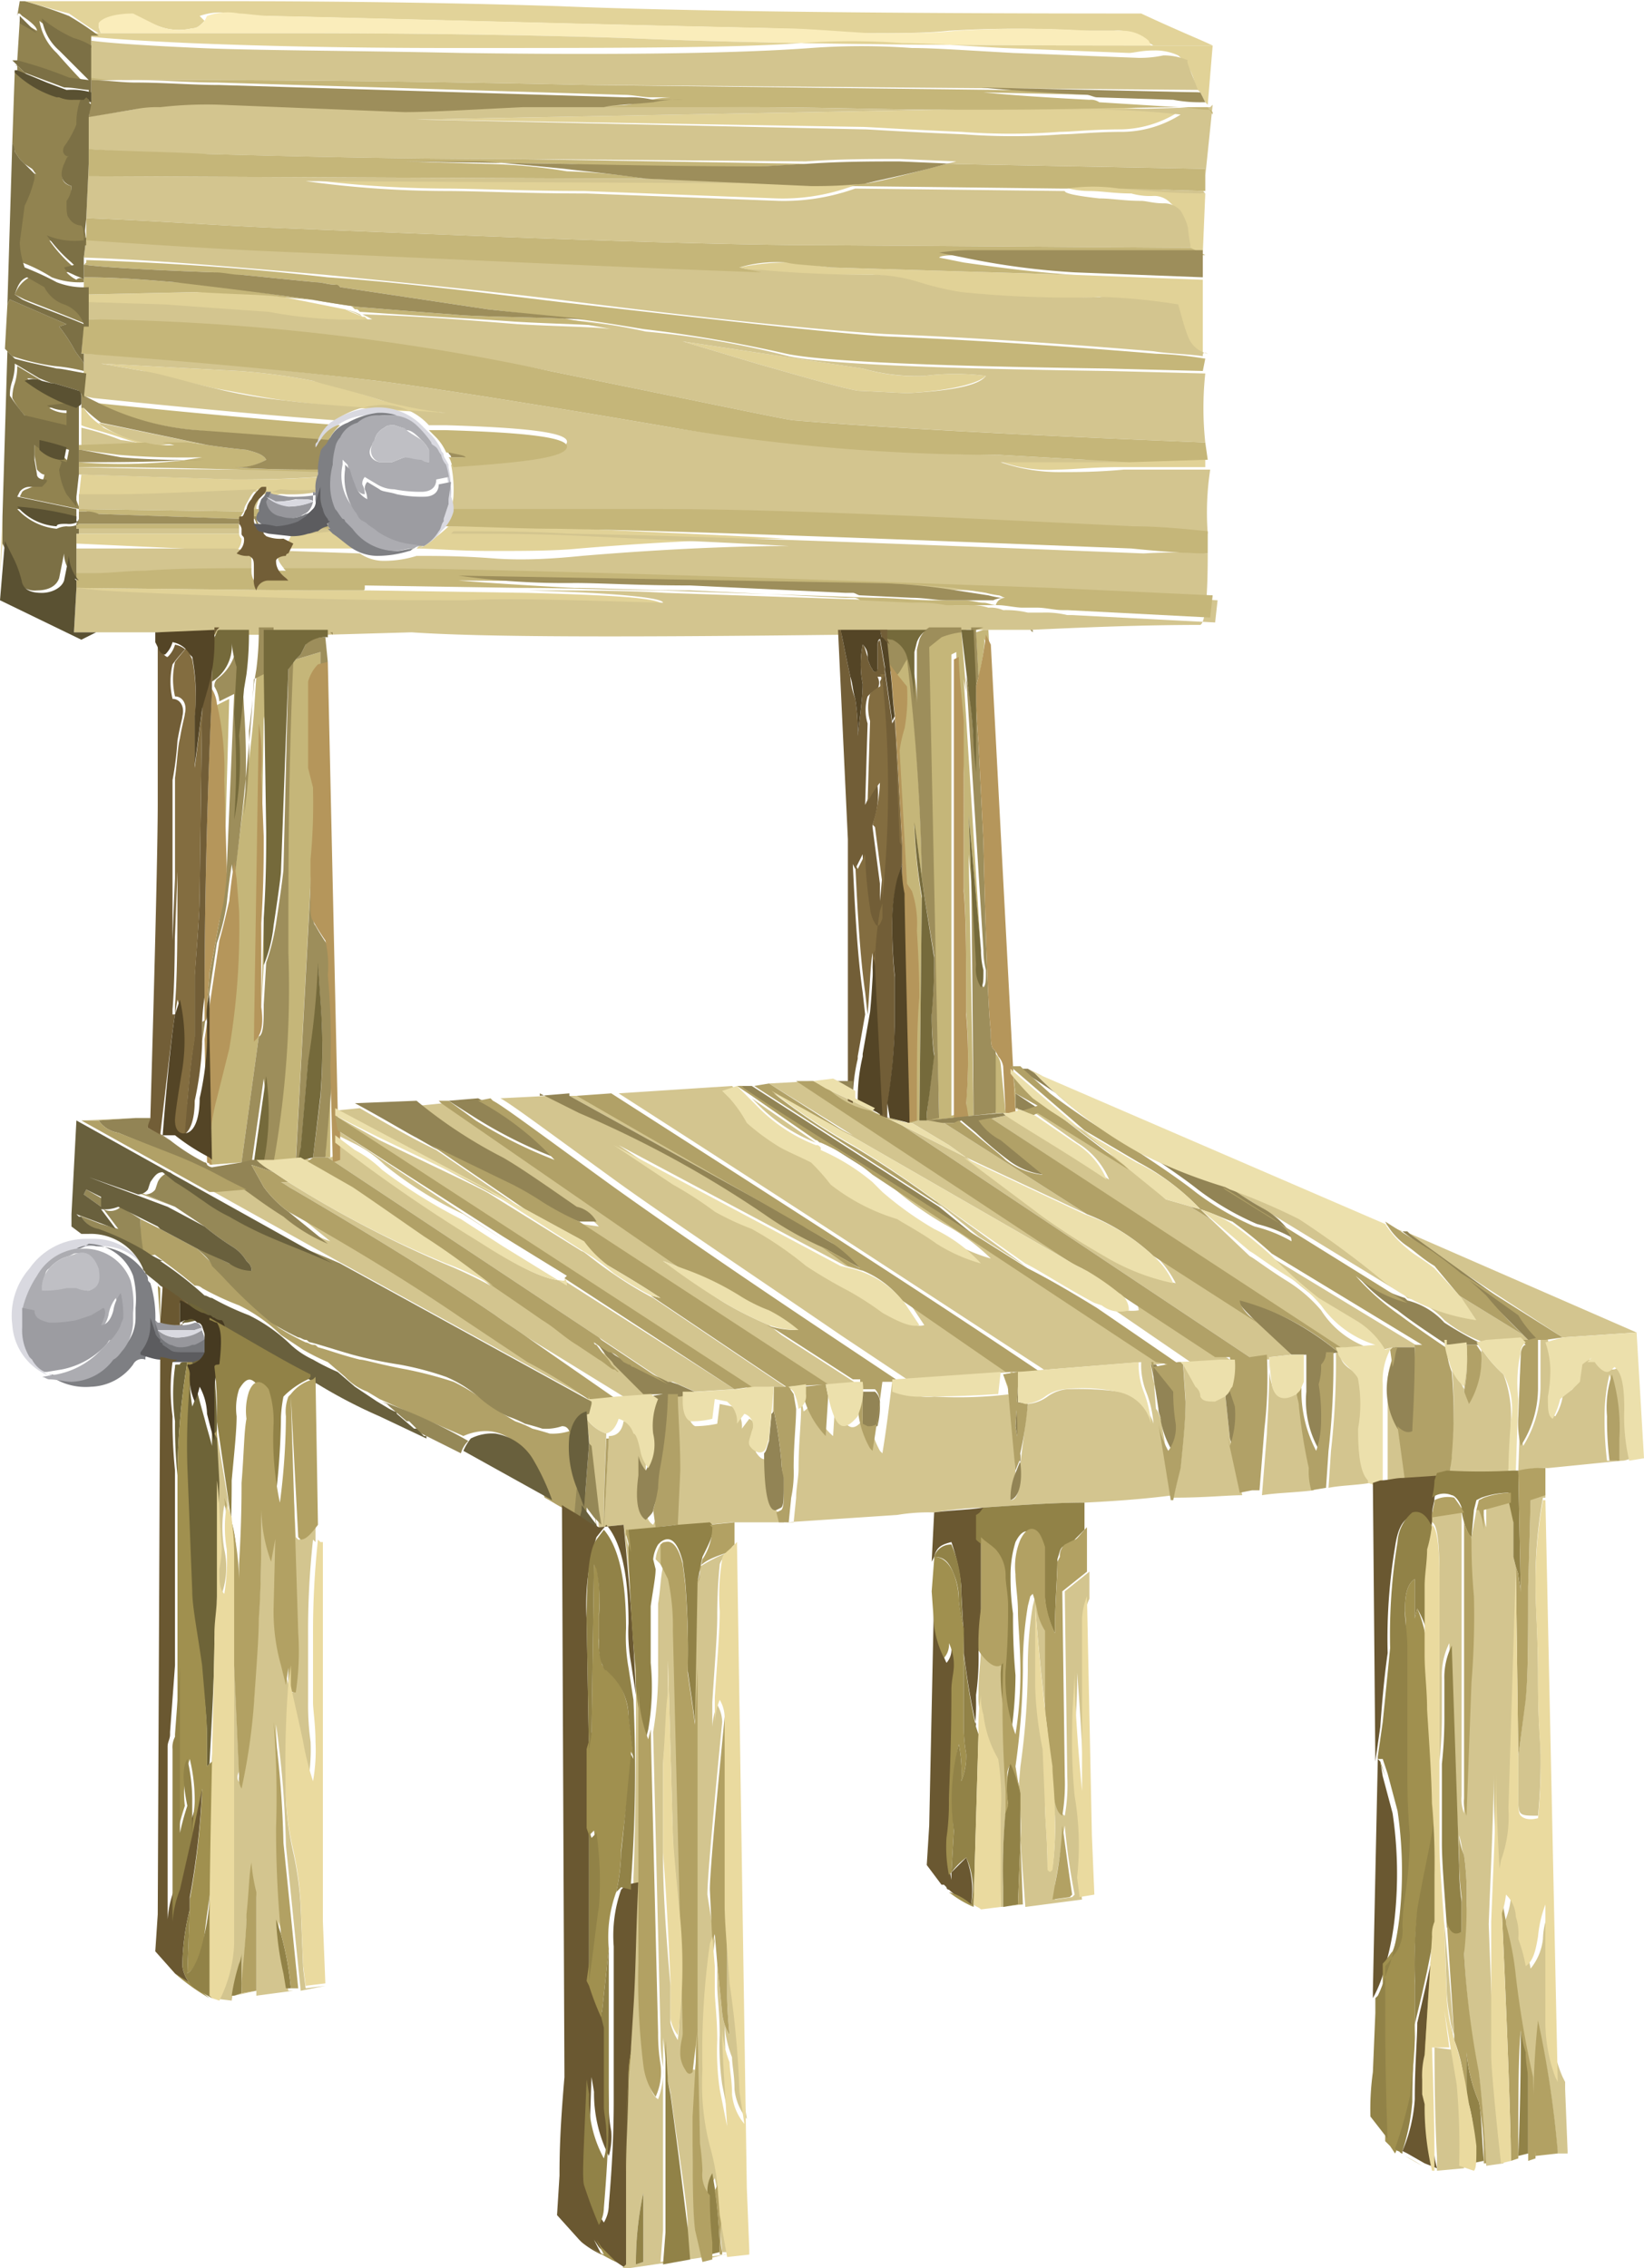 <svg height="91.94" viewBox="0 0 66.7 91.9" width="66.66" xmlns="http://www.w3.org/2000/svg"><path d="m4.1 1.3h-.1c-.5-.3-.9-.6-1.2-.8-.8-.2-1.4-.4-1.8-.5h7.9c6 0 10.6.1 13.7.2q7.2.3 23.7.3c1.5.7 2.5 1.1 2.9 1.3h-2.4l-.5-.3a1.6 1.6 0 0 0 -1.1-.3h-1.3a44.9 44.9 0 0 0 -5.4 0c-.9.1-2.1.1-3.5.1-1.6-.1-2.8-.1-3.6-.2-9.2-.2-16-.4-20.6-.5-.6 0-1.1-.1-1.4-.1a2.5 2.5 0 0 0 -1.3.1l.2.2c-.2.2-.3.3-.5.3a2.3 2.3 0 0 1 -1.4-.1l-1-.4c-.8 0-1.3.1-1.4.4a.8.8 0 0 0  .1.3zm-4 19.6v1.1l-.1 1.2zm.6-18.1.5.2.8.3zm1.7 1.1a1.3 1.3 0 0 0  .6.1h-.3zm-1.1 3.1.2.2h-.2zm-.3-.4-.1-.1-.1-.1z" fill="#e2d399"/><path d="m46.7 1.8c-9.7 0-16.7-.1-21.2-.3-3-.1-7.6-.2-13.6-.2h-7.8a.8.8 0 0 1 -.1-.4c.1-.2.6-.4 1.4-.4l1 .5a2.3 2.3 0 0 0 1.4.1c.2 0 .3-.1.5-.3l.1-.2a2.4 2.4 0 0 1 1.3-.1c.3 0 .8.1 1.4.1 4.6.1 11.4.3 20.6.5.8 0 2 .1 3.6.2 1.4 0 2.6 0 3.5-.1a44.1 44.1 0 0 1 5.4 0h1.3a1.6 1.6 0 0 1 1.1.4z" fill="#faedbb"/><path d="m4.1 1.3h7.8c6 0 10.6.1 13.6.2 4.5.2 11.5.3 21.2.3h2.5l-.2 2.4-.1-.1-.2-.4-.1-.1-.1-.1a2 2 0 0 0 -.7-1.3 2.2 2.2 0 0 0 -1-.2c-.5 0-.8.1-1 .1l-5.1-.2c-1.8-.1-3.1-.2-4.1-.2a27.9 27.9 0 0 0 -4.1 0c-2.7.2-7.4.2-14.2.2-4.7 0-8.2-.1-10.6-.2-2.2-.1-3.6-.2-4.4-.3v-.1h.8zm34.2 3.1 2.4-.1h3.6a31.6 31.6 0 0 1 3.5.2 4.5 4.5 0 0 1 -2.3.7c-1.2 0-2 .1-2.5.1a26.4 26.4 0 0 1 -4 0c-2.4-.1-3.8-.2-4-.2l-18.1-.3zm10.6 3.4-.1 2.4a.9.9 0 0 1 -.6-.3l-.3-.3c-.1-.1-.1-.3-.1-.7a.8.8 0 0 0 -.3-.7.9.9 0 0 0 -.7-.3 2.8 2.8 0 0 1 -.9-.1c-.7 0-1.2-.1-1.7-.1a3.4 3.4 0 0 1 -1.4-.3h.3a7 7 0 0 1 2.1 0l1.2.1a11.3 11.3 0 0 0 2.5.3zm-15.9-.4a20.3 20.3 0 0 0 2.2-.1h.3l-.9.2-.3.1a8.2 8.2 0 0 1 -2.8.4l-7.8-.3c-2.5 0-4.4-.1-5.7-.1a44.8 44.8 0 0 1 -5.7-.4zm-2.1 3.6-.9-.2a9.2 9.2 0 0 1 1.9-.2c.4 0 1 .1 1.8.2l9.9.3 5.2.2v3a1.1 1.1 0 0 1 -.8-.7c-.1-.5-.3-.9-.4-1.3q-2.1-.2-3-.3a31.3 31.3 0 0 1 -5.8-.2 12 12 0 0 1 -1.7-.4 6.1 6.1 0 0 0 -1.7-.3c-2 0-3.5 0-4.5-.1zm14.8 7.6 3.2-.1v.4h-3.5c-1.1 0-1.9.1-2.5.1a5.7 5.7 0 0 1 -2.5-.4zm-27.3.3v-.1h.1a.1.1 0 0 1 -.1.1zm-15-6.6v-.4l4.7-.1a24.4 24.4 0 0 1 3.4.2l2.5.5c.2.1.5.2.7.3h.1l.1.1.4.2a11.1 11.1 0 0 1 -4.2-.3q-1.4-.2-4.2-.3zm13.4 9.9h.1l.1-.1c.1 0 .2-.1.3-.1a5.5 5.5 0 0 0  .9-.7c1.7 0 3.5 0 5.5.1 1.8.1 4.6.2 8.2.4-2 0-4.8.1-8.4.4-1 .1-2.2.1-3.6.1s-2.3-.1-3.1-.1c-.2.1-.1 0 0 0zm-6.1-.7h.3l.9.1a2 2 0 0 0  .7-.1l.9-.1c0 .1.1.1.2.2a5.5 5.5 0 0 0  .8.6h-3a .1.1 0 0 1  .1-.1l.2-.4-.4-.1a1.5 1.5 0 0 1 -.7-.1zm-7.6 2.3 9.6.1h2.3l6.4.1c3.6.1 5.4.2 5.5.5-3.5-.1-6.2-.2-8-.1-2 0-4.5 0-7.4-.1-3.3-.1-5.7-.2-7.4-.3zm6.6-2.2a.3.3 0 0 0  .1.2.7.7 0 0 1 -.2.5l-6.5-.3v-.4zm.7-1.7c-2.5.1-4.5.2-5.8.2h-1.4l.1-.9 6.3.2c.7 0 1.9 0 3.4-.1 0 .2-.1.4-.1.6-.5 0-.9.1-1.4.1a.6.6 0 0 0 -.4.1l-.3-.1h-.2v-.2h-.1a.1.1 0 0 0 -.1.1zm-1.7-4.2c-1.3-.3-2.2-.5-2.9-.7l-1.7-.3 5.6.3a24.3 24.3 0 0 1 3 .4 28.3 28.3 0 0 1 2.8.8c1 .2 1.9.4 2.6.5-2.8-.1-5-.3-6.5-.5-.8-.1-1.8-.3-2.9-.5zm-2.1 2.3c.1 0 .6.1 1.6.2l-1.1-.1a4.1 4.1 0 0 1 -1.2-.1c-.4-.1-.7-.2-1-.3-.9-.3-1.4-.4-1.6-.5v-.7h.1a2.2 2.2 0 0 0  .7.7l.1.1a6.8 6.8 0 0 0 2.4.7zm28.2-2.2c-.6-.1-2-.5-4.1-1.1l-3-.9 7.3 1.1a7.7 7.7 0 0 0 2.5.3 9.7 9.7 0 0 1 2.5 0c-.3.3-1.4.6-3.2.7z" fill="#e1d297"/><path d="m40.7 4.4c2.9 0 5.5 0 7.8-.1h.6l.1-.1-.3 2.9v-.3l-10.5-.2.4-.1-2.3-.1c-1.1 0-2.4 0-3.8.1l-12.1-.1c-4.5 0-8.6-.1-12.3-.2-1.7 0-3.3-.1-4.8-.2v-1.3l1.9-.3a5 5 0 0 1 1.2-.2 14.9 14.9 0 0 1 2.4-.1l7.5.3a47.4 47.4 0 0 0 4.8-.2h3.3l5.9.1c2.8 0 5.4.1 7.8.1l-21.4.4 18.2.4c.2 0 1.5.1 4 .2a26.5 26.5 0 0 0 4 0c .5 0 1.3-.1 2.5-.1a4.5 4.5 0 0 0 2.3-.7 31.6 31.6 0 0 0 -3.5-.2zm8.2 3.4c-.3 0-1 0-2.3-.1l-1.2-.1 3.5.1c-.1 0-.1 0 0 .1zm-.3-4.2-24.7-.2c-4.5-.1-10.1-.2-17-.2h-3.3l.1-1.5v-.1c.7.1 2.2.2 4.4.3s5.9.1 10.6.2c6.8.1 11.5 0 14.2-.2a27.8 27.8 0 0 1 4.1 0c .9 0 2.3.1 4.1.2l5.1.2a4.6 4.6 0 0 0 1-.1 2.5 2.5 0 0 1 1 .2c-.1 0 .1.4.4 1.2zm-.3 6.4-14.5-.1c-5.2 0-12.7-.3-22.5-.7-2.5-.1-5.1-.3-7.8-.4l.1-2.3v.6l22.6.1 6.8.2-20.6-.1a42.2 42.2 0 0 0 5.7.4c1.3 0 3.2.1 5.7.1l7.8.3a8.6 8.6 0 0 0 2.8-.4l.3-.1 8.5.1c0 .1.5.2 1.4.3.5 0 1 .1 1.7.1.2 0 .5.1.9.1a.9.9 0 0 1  .7.3 2.4 2.4 0 0 1  .3.7 5.6 5.6 0 0 0  .1.7zm.5 4.4c-.7-.1-1.4-.1-2-.2-4.8-.4-8.4-.6-10.9-.7-1.8-.1-6.2-.5-13.3-1.4-3.3-.4-6.4-.7-9.4-1-3.5-.3-6.8-.6-9.8-.7l.1-.8c3 .2 5.9.3 8.8.5 6.8.3 13 .6 18.6.8 1 .1 2.6.2 4.7.2a6.7 6.7 0 0 1 1.7.3 12 12 0 0 0 1.7.4 43.8 43.8 0 0 0 5.8.2 24.3 24.3 0 0 1 3 .3c.1.3.2.8.4 1.3a1.1 1.1 0 0 0  .8.7c-.2-.1-.2 0-.2.1zm.2 8c0 1.8-.1 2.8-.3 2.9-2.4 0-4.7.1-6.9.2h-2.4a.9.9 0 0 0 -.5.1h-3.4a6.6 6.6 0 0 0 -1.4.1h-.1c-8.6.1-14.4.1-17.3-.1l-3.5.1h-4.6l-2.2-.1h-3.4l.1-1.8 1 .1c1.6.1 4.1.2 7.4.3 2.9.1 5.4.1 7.4.1 1.8-.1 4.4 0 8 .1 0-.2-1.9-.4-5.5-.5 2.1 0 4 0 5.6.1l8.7.3a17.7 17.7 0 0 1 2.3.1 2 2 0 0 1  .7.1h.6a2.2 2.2 0 0 1  .8.1 1.3 1.3 0 0 1  .6.1 3.8 3.8 0 0 1 1 .1h.6a3.8 3.8 0 0 1 1 .1h.2l5.8.3.1-.9-6.5-.3q-10.9-.3-18-.6c-3.7-.1-7.1-.2-10.2-.2h-3c-.3-.3-.5-.6-.4-.7s.2-.1.4-.2l2.9.1a1.7 1.7 0 0 0 1 .3 4.4 4.4 0 0 0 1.3-.2c.8 0 1.8 0 3.1.1s2.6 0 3.6-.1c3.6-.3 6.4-.4 8.4-.4-3.6-.2-6.3-.3-8.2-.4s-3.8-.1-5.5-.1l.1-.1c1.5 0 3.1 0 4.7.1 5.4.1 13.2.4 23.3.8a22.2 22.2 0 0 1 2.6 0zm-.1-4.5c-7.5-.3-13-.6-16.7-.9-.2 0-3.5-.7-9.9-2a111.4 111.4 0 0 0 -18.9-2.1v-.7l3.3.1q2.7.2 4.2.3a18 18 0 0 0 4.2.3l-.4-.2c2.9.1 5 .3 6.3.4 1.7.1 3 .1 3.8.2l-2.2-.4a22.3 22.3 0 0 1 3.6.5 37 37 0 0 1 5.8 1c1.4.3 5.7.5 13 .6l3.9.1a13.1 13.1 0 0 0 0 2.8zm.1 3.7c-1-.1-2-.1-3-.2-8.2-.4-14.6-.7-19.2-.7h-8.5c0-.2.1-.4.1-.7a4.9 4.9 0 0 0 -.1-1.2.1.1 0 0 0  .1-.1c3-.2 4.5-.4 4.6-.8s-1.6-.6-4.9-.7h-.7a2.5 2.5 0 0 0 -2.2-.8 3.4 3.4 0 0 0 -1.6.6c-2.7-.2-5.9-.5-9.8-.9l-.5-.1.1-1v-.7c2.7.1 6.7.5 11.9 1.1 1.6.2 5.6.8 12 1.9a92 92 0 0 0 13.2 1.1l5.3.3h-5.2a7.2 7.2 0 0 0 2.5.4c.6 0 1.4 0 2.5-.1h3.5a11.5 11.5 0 0 0 -.1 2.6zm-7 21.9-.3-.2.6.3zm16.1 7.3-1.9-1.2.7.3h-.1zm5.3 3.4-4.6-3-1.8-1.3 9.4 4.1zm-.6.1c.1.3.1.7.2 1.1a5.9 5.9 0 0 1 -.1 1.1c0 .5 0 .8.2.9a2.2 2.2 0 0 0  .3-.8l.4-.3.3-.5.1-.7a1.4 1.4 0 0 1  .4-.3l-.2.3h.5a.5.5 0 0 0  .5.4c.1 0 .2 0 .3-.2a2.7 2.7 0 0 1  .4 1.7 7.8 7.8 0 0 0  .2 2.1c-.2 0-.3.1-.5.1l-3 .3a4.1 4.1 0 0 0 -1.1.1h-.1l.1-2.8a5.6 5.6 0 0 1  .1-1.9l-.1 2.5a4.1 4.1 0 0 0  .1 1.2 4.6 4.6 0 0 0  .7-2.4v-2h .3zm-3.1 8 .2-1.1.1-.1h.1c.1.2.1.5.2.8v-.8l1.1-.3v2.3l.1.4-.1 10a5.8 5.8 0 0 1 -.3 2.1 7.5 7.5 0 0 0 -.1 2.4l-.2-1.1c-.1-1.7-.2-3.3-.2-5 0 1.5-.1 3.5-.2 6.1l.2 5.3c0 .4.1 1.6.3 3.5l.1.9-.7.1c-.1-1.6-.2-2.9-.3-3.7a34.1 34.1 0 0 1 -.6-4.9c0-.8.1-1.5.1-2a11.5 11.5 0 0 0 -.1-2c-.1-.2-.1-.5-.2-.8v1l-.4-8.8a2.9 2.9 0 0 0 -.3 1.4v1.4a17.2 17.2 0 0 1 -.1 2v-7.6q0-2-.3-2.1a5.8 5.8 0 0 1 -.2 1 4.9 4.9 0 0 1  .1-1.2v-.2l1.3-.2v11.7a1.5 1.5 0 0 0  .1.7l.2-5.4a32.3 32.3 0 0 0  .1-3.5 8.6 8.6 0 0 1 0-2.3zm1.9 8.9.3-2.4c.1-1 .1-2.5.1-4.6l.1-3.5.6-.2v.2h-.1a18.6 18.6 0 0 0 -.3 3.6c0 .8.1 2 .1 3.6 0 .6 0 1.6.1 2.9a22.7 22.7 0 0 1 -.1 2.8c-.4 0-.6 0-.7-.1s-.1-.3-.1-.7zm-2.6 11.3a7.5 7.5 0 0 1 -.3-1.7l-.1-2.9zm4.2 4.8a40.5 40.5 0 0 0 -.8-5.3c-.1 1.2-.1 3-.1 5.4l-.1.1-.1-3.3c-.3-1.8-.6-3.2-.7-4.1a12.3 12.3 0 0 0 -.4-2.1 3 3 0 0 0  .3-1.1c.2.1.3.4.4.9 0 .2.1.6.1.9a6.2 6.2 0 0 1  .3 1.1 2.3 2.3 0 0 0  .5-1.2 2.9 2.9 0 0 1  .4-1.4v4.6a4.9 4.9 0 0 0  .4 2.4l.1.2v.3l.1 2.5v.1zm-4.9.7v-.6s-.1-1.5-.1-4.4l.8.1-.2-1.5.5 3a28.3 28.3 0 0 1  .1 3.3zm-.6-.2a5.7 5.7 0 0 0 -.7-.4zm-3.9-33 .5-.1a.4.4 0 0 0  .1.3c0 .1.1.3.4.5s.4.3.4.5a5.6 5.6 0 0 1 0 2c0 1.1.1 1.8.4 2.1-.6.1-1.2.1-1.7.2l.1-1.5a31.9 31.9 0 0 0  .2-4zm2.9-.2h-.2l-.4.1q-.2-.6-1.2-1.2t-1.5-.9a12.2 12.2 0 0 1 -1.9-1.7l6.1 3.7zm-18.4-9.1 5.8 3.7-4.9-2.3 3.2 2.4a18.8 18.8 0 0 0 2.5 1.6 10.8 10.8 0 0 0 2.8 1.1 4.4 4.4 0 0 0 -.8-1.1l4.2 2.7 1.3 1.3-.9.1a2.8 2.8 0 0 0  .1 1.1c.1.5.5.6 1 .4l.1-.1c0 .2.1.4.1.6a21.6 21.6 0 0 0  .4 2.5c0 .3.1.6.1.9-.8.1-1.5.1-2.1.2l.2-2.5c0-.3.1-1.3.1-3l-.8-.1-14.1-9.4-1.4-.6a3.4 3.4 0 0 1 -1.7-.9l1.9.9c.1.1.2.1.4.2a.3.3 0 0 1  .2.1l3.2 1.6-.7-.5-1.5-.9.3-.1h.4a1.3 1.3 0 0 1  .6.1zm11.4 10.9.2 1.9.5 2.3c-.6 0-1.5.1-2.8.1.1-.4.2-.9.3-1.3.1-1 .2-1.9.2-2.7l-.1-1.5.6.7a.8.8 0 0 1  .2.4.8.8 0 0 0  .6.2l.4-.2zm-8 .5a1.6 1.6 0 0 0  .8-.3 1.6 1.6 0 0 1  .8-.3 12.2 12.2 0 0 1 2.1.1 1.9 1.9 0 0 1 1.4 1.3 4.5 4.5 0 0 0 -.3-1.3 3 3 0 0 1 -.2-1.2l-5 .4-.6.1.2.6v.1q.2 1 .3 3.3a6.5 6.5 0 0 0 -.2 1.1c.3 0 .4-.5.4-1.5zm5.4.6.5 3.1q-1.5.2-3.6.3c-1.2 0-2.6.1-4.1.2a15 15 0 0 0 -2 .2 7.6 7.6 0 0 0 -1.5.1l-4.5.3h-2.2l-1 .1-1.3.1.1-2.2a24.6 24.6 0 0 0 -.1-3.1l.5-.1v.5c0 .4.1.7.3.8a4.4 4.4 0 0 0  .9-.1l.1-.8.5.1.1.1.1.1a1 1 0 0 1  .2.7l.3-.4c.2.1.3.3.3.7s-.1.6 0 .7c.2.3.4.3.5.1 0 1.7.2 2.4.5 2.3l.1.4h.4l.1-1c0-.4.1-.8.1-1.2 0-1 .1-1.8.1-2.4l-.1-.6a2.5 2.5 0 0 1  .2.7.6.6 0 0 0  .3-.6 2.7 2.7 0 0 0  .9 1.6l.1-1.6c.3 1.3.7 1.6 1.2.8l.1-.3a4.3 4.3 0 0 0  .5 1.7l.1.1c.2-1.2.3-2.2.4-2.9l.4-.1.1.5a2.2 2.2 0 0 0 1.2.2 17.3 17.3 0 0 0 3.1-.1l.1-.9-4.3.3-2.7-1.8c-3.8-2.6-6.8-4.6-8.9-6.1-2.9-2.1-4.5-3.3-4.9-3.5l2-.1 1.6.8a53.5 53.5 0 0 1 7.5 4.1 17.2 17.2 0 0 0 2.5 1.4l1.1.8-.7-.2-9.2-4.9 2.4 1.6a15 15 0 0 1 1.7 1.1 11.3 11.3 0 0 0 1.5.7 21.9 21.9 0 0 1 2.2 1.5c.4.2.9.6 1.7 1a12.8 12.8 0 0 1 1.4.9c.7.4 1.2.6 1.5.5l-.6-.9 4.2 2.9 1.4-.1c-4.9-3.2-10.7-7-17.4-11.3l4.6-.3.3.3a5.3 5.3 0 0 1  .7 1 8.9 8.9 0 0 0 1.2.9c.3.2.8.4 1.4.7a8.2 8.2 0 0 1  .8.9 10.7 10.7 0 0 0 2.7 1.4 12.1 12.1 0 0 1 1.6 1 7.1 7.1 0 0 0 1.8.8 8.4 8.4 0 0 0 -1.9-1.4 13.7 13.7 0 0 1 -2.1-1.5c-.2-.1-.3-.3-.4-.4l11.5 7.6 1-.1-3.5-2.4.3.1a1.7 1.7 0 0 0 1.1.2 1 1 0 0 0 -.4-.7l4.1 2.7-1.6.1h-.5l-1 .1h-.1a6.5 6.5 0 0 0  .2 1.1l-.1-.6.1 1.3c.1.1.1.2.2.4zm-4.7 7.3.1 4.6c.1.7.2 1.7.3 3.1.1.6.2 1 .4 1.1a7.1 7.1 0 0 0  .1-1.6l-.1-7.5 1-.8v1.1a2 2 0 0 0 -.2.9v7c-.1-2.1-.2-3.7-.3-4.9a20.1 20.1 0 0 1 -.1 2.3 23.5 23.5 0 0 0  .1 2.8c.1 1 .1 2.1.1 3.3l.1.8-2.3.3-.2-2.7a6.7 6.7 0 0 0 -.1-1.8l.1-1.2a30 30 0 0 0  .3-3.9 15.1 15.1 0 0 1  .2-2.6l.1-.4.1-.1c0 .1.1.4.2.8a.8.8 0 0 0  .3.7l-.2-3.3zm-12.9 26.5h-.2c0-.2-.1-.7-.1-1.6v-.2l.3 1.7.9-.1zm-4.8-33.1q.5 0 .6-.6a.9.9 0 0 1  .6.6s.1.3.3.8v1q-.2 1.5.3 1.8c.1-.2.2-.4.3-.4l.1.6-1.1.1h-.4v.2l.2.8q.2 3.2.3 4.8v.6l.1 11.2a27.8 27.8 0 0 0  .2 4.1c.1.6.2 1.1.5 1.3a3.1 3.1 0 0 0  .2-1.3 7.2 7.2 0 0 1 -.1-1.3l-.3-12.3a14.7 14.7 0 0 0  .2-2.7v-2.5c.1-.6.1-1.1.2-1.5l-.3-.3a1.4 1.4 0 0 1  .2-.6l.1-.1h.1v.8l.3.6a9.1 9.1 0 0 1  .2 2.1l.3 16.3a3.2 3.2 0 0 1 -.1.8 1.2 1.2 0 0 0  .2.7.4.4 0 0 0  .3.1l.2-1.7-.2 3.5a20 20 0 0 0  .1 4.6l.3 1.3.4-.1.4-.1h.1l-.9.1-3.4.5.1-.1v-3.9c0-1.4.1-3 .1-5l .1-1.6c0-1.5.1-3.2.2-5.1v-.2c.1-2.7.1-5.1.1-7.4a65.4 65.4 0 0 0 -.5-6.9l-1 .1-.1-.8-.3-2.6c0-.4-.1-.7-.1-1a1.6 1.6 0 0 0  .8.6c-.1 2.1-.1 3.3-.1 3.7zm-13 10.1c.1.2.1.3.2.3 0-.2.1-1 .1-2.4l-.3-9.6.3 5.7.1.1c.2 0 .4-.2.7-.6v.7l-.1-.1a33.8 33.8 0 0 0 -.2 3.9v2.7a11 11 0 0 0  .1 1.6 7.6 7.6 0 0 1 -.1 1.6 6.3 6.3 0 0 1 -.4-1.6c-.3-1.4-.4-2.1-.4-2.2zm-7.7-22.9h-.7l2.2-.1zm9.9-32.9a1.9 1.9 0 0 1  .7.2l.1.1a2 2 0 0 0 -.8-.3zm-4 8.2-6.7-.1v-.6h1.4c1.3 0 3.3-.1 5.8-.2a1.4 1.4 0 0 0 -.3.4c-.1.2-.2.3-.2.5zm-.2.7v.2h-6.5v-.2zm-.1.8h-.1c.2 0 .3.1.5.1s.2.2.2.5v.4c-1.5 0-3 0-4.3.1a14.8 14.8 0 0 0 -2.1.1h-.7v-1.2zm-6.4-3.3c3.5.1 6.7.1 9.7.1v.3c-1.5.1-2.7.1-3.4.1l-6.3-.2zm9.7.9v.1a5.3 5.3 0 0 1 -1.3.1l-.6-.1c.1 0 .3-.1.4-.1a7.5 7.5 0 0 0 1.5 0zm-2.4.4-.1.3v.2h-.2a.8.8 0 0 1  .2-.4.1.1 0 0 1  .1-.1zm2.4 1.2h.5l.1.1-.9.1c.1-.1.2-.2.3-.2zm-4.2-5.7a19.6 19.6 0 0 0 2.9.5c1.5.2 3.7.3 6.5.5a16.6 16.6 0 0 1 -2.6-.5c-1.2-.4-2.2-.6-2.8-.8a24.3 24.3 0 0 0 -3-.4l-5.6-.3 1.7.3c.7.1 1.6.4 2.9.7zm-.3 2.3-.7-.1-1.2.1a5.2 5.2 0 0 1 -2.4-.8l-.1-.1zm-2.5 0-2.6.1v-.8a10.7 10.7 0 0 1 1.6.5 5.8 5.8 0 0 1 1 .2zm5.1 3.5h-.3a.1.1 0 0 1 -.1-.1zm23.8-5.7 2 .1c1.8-.1 2.9-.3 3.2-.7a9.7 9.7 0 0 0 -2.5 0 8.1 8.1 0 0 1 -2.5-.3l-7.3-1.1 3 .9c2.1.6 3.5 1 4.1 1.1zm-1 29.8.8.4-3.4-2.1 1.8-.1-.5.1 11.2 7.4zm.1-1.8v.1l-.2-.1zm7.7 7.5-1.9-1.2-1.6-1.3-.2-.2zm-11.1-6.8 2.6 1.8a6.7 6.7 0 0 1 -2.4-1.6zm-7.6 7.4 6.9 4.4-1.6.1-.9-.4h-.3l-2.7-1.8-11-7.3h.1l.3-.1v-.5c1.6 1.2 3.6 2.6 5.8 4 1.6 1.1 2.7 1.6 3.4 1.6zm.6-7.5 9.2 5.3-9.6-5.3zm-5.8 2.2 3.8 2.6-7.9-4.2 1-.1c1.2.7 2.1 1.2 2.5 1.4zm-4.1-1.3v-.1l1.8 1c2.7 1.3 4.2 2 4.5 2.2l3.7 2.3c.1 0 .5.4 1.4 1a14.7 14.7 0 0 0 1.5.9l5.5 3.7 1.7-.1-10.1-6.6.7.1a2.8 2.8 0 0 0 -.8-.6c-1.3-.9-2.3-1.5-3-2a23.6 23.6 0 0 1 -3.5-2.3l1-.1 9.7 6.7-.8-.3c.9.6 1.7 1.2 2.5 1.7a15 15 0 0 0 1.8.9l.5.4 3.1 2-1.2.1-.9.1-.7-.1h-.6v1.1l-.1 1.1.1-2.2-1 .1zm.1.7v-.2l6.8 4.5-1.7-1.1a15.5 15.5 0 0 1 -3.2-2 4.8 4.8 0 0 0 -1.1-.8zm-2 1.9a45.2 45.2 0 0 0 6.3 3.3 18.4 18.4 0 0 1 1.9.9c-.7-.6-1.7-1.2-2.8-2-1.3-.9-2.3-1.5-2.9-2l-2.1-1.2h.3a.4.4 0 0 0  .2.1c2.7 1.6 5.9 3.7 9.5 6.2.4.3.9.6 1.4 1l .9.6c.2.1.4.3.6.4s.1.1.2.1l1.2 1.2.9-.1-.6.1-1.4.1-3.9-2.4c-.4-.3-.9-.6-1.3-.9-2.5-1.7-5.3-3.4-8.2-5.1-.2-.1-.3-.2-.5-.3zm12.3 8.8h-.1l-10.2-5.6-5.2-2.9h.3l1.2-.1c.3.2.8.5 1.6 1.1a4.7 4.7 0 0 0 1.8 1.1l-1.6-1.3c2.5 1.4 4.9 2.8 7.1 4.2l2.7 1.8c.7.5 1.6 1.1 2.4 1.7zm.9-1.4-.2-.2c-.1-.1-.2-.3-.3-.4.2.3.4.4.5.6zm23.8-6.3 2 1.9c.2.1.7.5 1.5 1a5.8 5.8 0 0 1 1.4 1.2 3.7 3.7 0 0 0 2.2 1.6l-1.2.1-14.4-9.5-.4.1 1-.2h.1c.9.6 2.3 1.4 4.1 2.6a3.2 3.2 0 0 0 -1.3-1.5l-1.7-1.2.2-.1 3.7 2.3 1.4 1.3 1.4.4-.4-.1.8.5zm-37.4 12.1-.1 4.1a8 8 0 0 0  .3 2.3l.2.8c0 .5-.1 2-.1 4.5a12 12 0 0 0  .3 2.3 13.4 13.4 0 0 1  .3 2.2l.1 2.5.1.8.8-.1-1 .2-.6-5.9a41.4 41.4 0 0 0 -.4-4.9c0 .5.1 1.9.1 4.3 0 1.7.1 3.2.2 4.3l-.2-.6a12.2 12.2 0 0 0  .3 2.2l.1.6h.2l-1.5.2v-4a7.4 7.4 0 0 1 -.2-1.2c0 .5-.1 1.2-.2 2.1 0 .6-.1 1.6-.2 2.8v-1.3a1.1 1.1 0 0 1 -.1.5 8.6 8.6 0 0 0 -.3 1.3l-.8-.1.1-.1a5.3 5.3 0 0 0  .6-2.3v-15.7l.4 8.9c-.1.2-.1.4.1.5a24.9 24.9 0 0 0  .5-3.4c.1-1.5.1-2.7.2-3.5.1-1.3.1-2.8.1-4.4a6.5 6.5 0 0 0  .4 2.1l.4-2.2v.2zm-2.5-3v .2l-.1-.5v-.3l.7 4.2-.2-1 .1.8-.2-.5a5.3 5.3 0 0 0 0 1.8 3.3 3.3 0 0 1 -.1 1.8 2.2 2.2 0 0 1 -.2-1 3.1 3.1 0 0 1  .1-.9 18.7 18.7 0 0 0 -.2-2.7zm.7 22.8.3-.1.6-.1zm31.3-7.4a24.5 24.5 0 0 0 -.1 3v .8l.6-.1h.2l-.9.1-.1-3.8a10.4 10.4 0 0 0 -.1-2.2 18.4 18.4 0 0 1 -.6-1.8 2.2 2.2 0 0 1 -.1-.8v-.2c0-.6.1-1.2.1-1.8.4.6.7.8 1 .5a49.4 49.4 0 0 0  .1 5.2v1.1zm-11.8 5.2a31.3 31.3 0 0 0 -.3 5.1 10 10 0 0 0  .3 3.1 9.6 9.6 0 0 1  .3 1.5l-.2.4-.1-.5a1.4 1.4 0 0 0 -.2.7c-.2-.1-.3-.5-.4-1.1a2.8 2.8 0 0 0 -.1-1.1l-.1-4.7v-14.6l-.1 2.3.1-5.6.2-.3v-.4a5.9 5.9 0 0 1 1.2-.6 1 1 0 0 0 -.4.5c0 .1-.1.8-.1 2.1 0 .8-.1 1.9-.2 3.5v1a2.9 2.9 0 0 1  .2-.9 1.4 1.4 0 0 1  .2.7c-.4 4.1-.6 6.4-.6 7zm .1.9.2 2a2.2 2.2 0 0 0  .3.9c-.1-1-.1-1.5-.1-1.6v-3.9c0 .7.1 1.8.2 3.2.2 2.3.4 3.7.4 4.4l.2 1.3a2.3 2.3 0 0 1 -.5-1.2c0-.6-.1-1-.1-1.3a4.5 4.5 0 0 1 -.3-1.3c0 .9.1 2.2.2 3.9l-.3-1.5a10.9 10.9 0 0 1 -.1-2c0-.9-.1-1.6-.1-2zm-2-12.3v1.4c0 .6-.1 1.6-.2 2.8v3.8c0 1.2.1 2.9.3 5.2v1.5a2.4 2.4 0 0 0  .3.7c.1-.8.1-2.4.1-4.7-.2-2-.3-3.2-.3-3.5zm34.9-13h-.3l-1.4.1h-.1a5.7 5.7 0 0 1 -1.6-.9 3 3 0 0 0 -1.5-.9l-.1-.1-7.2-4.4a10.3 10.3 0 0 1 2.8 1.2 38.6 38.6 0 0 1 3.4 2.5 7.1 7.1 0 0 0 3.8 1.6l-.6-.9 2.6 1.6zm-2.5.2a6.6 6.6 0 0 1 -.1 1.9l.2.4a3.6 3.6 0 0 0  .5-2.1l.1.1a5.1 5.1 0 0 0  .8.9 4.7 4.7 0 0 1  .3 1.9c0 1.2-.1 1.8-.1 2h .2l-2.6.3.1-1.1v-.1a19.3 19.3 0 0 0 0-3.4 2.9 2.9 0 0 0  .4.8l.1.2c0-.2.1-.8.1-1.8zm6.1 4.7v-.9a7.5 7.5 0 0 0 -.3-2.6 7.2 7.2 0 0 0 -.2 1.7 13.6 13.6 0 0 0  .1 1.8zm-23.7-14-.8-.3.4.1zm.8-.2 1.4.9 1.7 1.4zm13.8 10.4a3.1 3.1 0 0 0  .3 2.5l.4 2.2a2.8 2.8 0 0 0 -.9.1v-4a2.9 2.9 0 0 1  .3-1.4zm-14.5 9.6.1 3.4a14.9 14.9 0 0 0  .3 2.5v2.3c0 .5.1 1.4.1 2.5.1.1.1.1.2 0a12.2 12.2 0 0 0  .1-2.1 17.9 17.9 0 0 1 -.1-2.1c-.4-2.8-.6-5-.7-6.5zm.8 11.4v.6l.7-.1.1-.1a26 26 0 0 1 -.4-2.8c-.1.5-.2 1.3-.4 2.4zm-15.7 8-.2-1.8v7.8l-.1 1.3 1.1-.2v-1.3c0-.7-.3-2.5-.7-5.4zm-1.3 7.4.3-.1v-2.8a13.6 13.6 0 0 0 -.3 2.9z" fill="#d3c58f"/><path d="m26.2 7.2-22.6-.1v-1.1c1.5.1 3.1.1 4.8.2 3.7.1 7.8.2 12.3.2l12.1.2-1.8.1a72.4 72.4 0 0 1 -7.9-.1l-6.7-.1 3.3.1a22.3 22.3 0 0 1 3.3.3 25 25 0 0 1 3.2.3zm-1.7-2.9a8.9 8.9 0 0 0 1.9-.3 4.9 4.9 0 0 1 1.2-.1h-1.2c-.3 0-.7-.1-1.1-.1l-16.5-.5c-1.1 0-2.2-.1-3.4-.1a10.9 10.9 0 0 1 -1.8-.1v.1h3.3c6.9 0 12.5.1 17 .2l24.7.3.1.1.1.1-8.9-.2c1 .1 2.4.2 4.3.3a.6.6 0 0 1  .4.1l3.2.2c.4 0 .8.1 1.2.1h.1l.1.1v.1l-.2-.3h-.6c-2.3 0-4.9.1-7.8.1h-2.3c-2.4 0-5-.1-7.8-.1zm10.6 3.1c.7-.1 1.8-.4 3.3-.8l10.5.2v.9l-3.5-.1a7.2 7.2 0 0 0 -2.1 0h-.3l-8.5-.1.8-.2h-.2zm8.5 3.7-9.9-.3c-.8-.1-1.4-.1-1.8-.2a5.3 5.3 0 0 0 -1.9.2l.9.2c-5.6-.2-11.8-.5-18.6-.8-2.8-.1-5.8-.3-8.8-.5v-.9c2.7.1 5.3.3 7.8.4 9.8.4 17.3.7 22.5.7l14.5.1.6.3h-9.6c-.7 0-1.1 0-1.2.1l1 .2c1.4.2 2.9.4 4.5.5zm-40.2.1h.1c1.2 0 2.4.1 3.6.2.7 0 2.6.3 5.5.7.6.1 1.2.2 1.9.3 1.2.1 2.4.2 3.8.3.9.1 2.7.1 5.4.2-.8 0-2.1-.2-3.9-.4l-6-.9a.4.4 0 0 0 -.2-.1c-.3 0-.5-.1-.8-.1l-3-.3a4.1 4.1 0 0 1 -1.1-.1c-2.7-.1-4.4-.2-5.2-.3h-.1l.1-.1v-.1c3 .1 6.3.3 9.8.7 2.9.2 6.1.6 9.4 1 7 .8 11.5 1.3 13.3 1.4 2.5.1 6.1.3 10.9.7a15 15 0 0 1 2 .2l-.1.5-3.9-.1c-7.3-.1-11.6-.3-13-.6a54.5 54.5 0 0 0 -5.8-1c-1.2-.2-2.4-.4-3.6-.5l2.2.4c-.8-.1-2.1-.1-3.8-.2-1.3-.1-3.4-.2-6.3-.4l-.1-.1h-.1l-.1-.1a1.4 1.4 0 0 0 -.7-.2l-2.2-.2c-.6-.1-1.8-.1-3.4-.2l-4.6.1v-.7zm45.5 6.7.1.7-3.2.1-5.3-.3a79.5 79.5 0 0 1 -13.2-1.1c-6.4-1.1-10.4-1.7-12-1.9-5.2-.6-9.2-.9-11.9-1.1h-.1l.1-1.4a94.2 94.2 0 0 1 18.9 2.1c6.4 1.3 9.7 2 9.9 2 3.6.3 9.2.6 16.7.9zm.1 4.5c-1 0-2.1-.1-3.1-.2-10.1-.4-17.8-.7-23.3-.8-1.6 0-3.2-.1-4.7-.1a4.4 4.4 0 0 0  .4-.7h8.5c4.6 0 11 .3 19.2.7 1 0 2 .1 3 .2zm-9.3 5.1-.1-1.9.3-.1h.2l1 17.9v.2l.1.7v.8l-1.1-18.9-.2-.4c.1.1 0 .7-.2 1.7zm-25.9-10.3a1.8 1.8 0 0 0 -.5.7l-5.4-.5a11.4 11.4 0 0 1 -4-1.1q5.8.6 9.9.9zm4.6 1.7c-.1-.1-.1-.3-.2-.4h.6c-.1-.1-.3-.1-.7-.2a2.1 2.1 0 0 0 -.4-.6l-.3-.3h.7c3.3.1 5 .3 4.9.7s-1.6.6-4.6.8zm-3.7 5h-2.2l-9.4-.1v-.6h.7c.7 0 1.4-.1 2.1-.1 1.3-.1 2.8-.1 4.3-.1a.9.9 0 0 0  .1.5c0-.2.1-.4.5-.4h.8l-.1-.1h3c3.1 0 6.5.1 10.2.2q6.9.2 18 .6l6.5.3-.1.9-5.8-.3h-.2c-.3 0-.7-.1-1-.1h-.6c-.3 0-.7-.1-1-.1s-.4-.1-.6-.1-.5-.1-.8-.1h-1.3c-.7 0-1.5-.1-2.3-.1l-8.7-.3c-1.6 0-3.4-.1-5.6-.1l-6.4-.1c0 .2 0 .2-.1.2zm26.1.3c-.1 0-.2-.1-.3-.1a4.3 4.3 0 0 1 -.5-.1l-1.3-.2c-1.2-.1-2.3-.2-3.3-.2l-16.8-.1c1.3.1 2.8.2 4.7.3 1.1 0 2.6.1 4.7.1l6.3.3h.3a.4.4 0 0 1  .3.1l2.1.1a6.2 6.2 0 0 1 1.4.1h2a .4.4 0 0 1  .4-.3zm-1.9 1.3h.1l.2 2.5-.1-.5.7 11.1-.5-5.6.1 2.7-.1-1.1.2 10.6-1.8.2h-.4l.3-.1.5-.1-.5-19 .5-.4a3.1 3.1 0 0 1  .8-.2zm.2 5.8-.1-2.3c-.1-1.1-.2-2-.2-2.6l-.2.1v18.7l.6-.1v-.5a21.6 21.6 0 0 0 0-3.6c0-2.2 0-3.9-.1-5zm .4 13.9.9-.1-.1-2.6.1.2a.8.8 0 0 1  .2.4l.2 2h-.2zm-36.3-26.3v-.2a21 21 0 0 0 4.4-.1l.6-.1a31.2 31.2 0 0 1 -3.4-.1l-1.5-.2h-.1v-.2h.1l2.6-.1a3.5 3.5 0 0 0 1.2.1l1.1.1a6.5 6.5 0 0 1 -1.6-.2h1.1l.7.1s.6.1 1.6.2c.4.1.7.2.8.4a2.2 2.2 0 0 1 -1.4.3c1.3.1 2.5.1 3.6.1v.1c-3.1-.1-6.3-.2-9.8-.2zm6.5 2.5h-6.6v-.2h6.6zm-6.5-.8 6.7.1c-.1.1-.1.2-.2.3l-5.7-.2a4.3 4.3 0 0 1 -.5-.1h-.3zm7.3.7a.3.3 0 0 0  .1.2l-.2-.2zm0-.6c0 .1-.1.2-.1.3h-.1a.4.4 0 0 1 -.1-.2v-.2h.3zm2.9.7h-.5c.1-.1.3-.1.4-.2 0 .1 0 .1.1.2zm-1.7 5.7.3-.4 1-.3v.6a1.6 1.6 0 0 0 -.4.7v3.5l.2.8v.1l-.8 14.9-1.1.1.1-.1a39.6 39.6 0 0 0  .6-8.5c0-3.4 0-7.3.2-11.8zm-1.2 14.9-.7 5.1-1.3.1-.1-.6a8.8 8.8 0 0 1  .3-2.1l.5-2a40.5 40.5 0 0 0  .4-5.6l-.1-1.3c.4-3.2.7-5.4.8-6.7l.1-1.5.4-.3.1 6.5-.1-2.5a8.8 8.8 0 0 0 -.1-2.1l-.2 12.9zm-1.4-6.7-.1-3.6a11.4 11.4 0 0 0 -.3-3.1l.6-.3zm28.4 1-.4-2.9a21.3 21.3 0 0 0  .3 3l-.1 9-.3.1h-.2l.3-.1v-.4c0-2.1 0-3.7.1-4.7 0-.2 0-1.1-.1-2.7a4.7 4.7 0 0 0 -.2-1.6l-.2-.3-.3-5.4a5.1 5.1 0 0 1  .2-.9 7.2 7.2 0 0 0  .1-1.7l-.4-.5a6.8 6.8 0 0 0  .5-.7 87.7 87.7 0 0 1  .6 8.8zm-24.3 10.6.2-3.7v3.7zm23.6-1.4a1.9 1.9 0 0 1 -.8-.2l-.1-.1a.3.3 0 0 0  .2.1zm-26.2-4.7.1-3.6v1.9z" fill="#c5b679"/><path d="m24.5 4.3h-3.3c-2.1.1-3.7.2-4.8.2l-7.5-.3a16.3 16.3 0 0 0 -2.4.1 4.5 4.5 0 0 0 -1.1.1l-1.8.3.1-.7v-.8c.6 0 1.2.1 1.8.1 1.2 0 2.3.1 3.4.1l16.5.5a4.1 4.1 0 0 1 1.1.1h1.2a4.9 4.9 0 0 0 -1.2.1c-1 .1-1.6.1-2 .2zm1.7 2.9c-1.4-.2-2.5-.3-3.3-.4q-2-.2-3.3-.3h-3.2l6.6.1c4.4.1 7 .1 7.9.1l1.8-.1c1.4-.1 2.7-.1 3.8-.1l2.3.1h-.4c-1.4.4-2.5.6-3.3.8a20.3 20.3 0 0 1 -2.2.1zm22.7-3.1h-.1a5.7 5.7 0 0 1 -1.2-.1l-3.1-.1c-.1 0-.3-.1-.4-.1-1.9-.1-3.3-.2-4.3-.3l8.9.2zm-7.1 21.4h.1v.1zm7-14.3-5.2-.2a30.6 30.6 0 0 1 -4.5-.6l-1-.2a8.4 8.4 0 0 1 1.2-.1h9.5zm-45.5 4.8v-.1l.1.1.6.3a10.8 10.8 0 0 0 4 1.1l5.4.4a.4.4 0 0 0 -.1.2v.1c-.1.1-.1.2-.2.3a3.5 3.5 0 0 0 -.1.6c-1 0-2.2 0-3.6-.1a2.4 2.4 0 0 0 1.4-.3c-.1-.2-.4-.3-.8-.4-1-.1-1.6-.2-1.6-.2l-4.3-.9a6 6 0 0 1 -.7-.6h-.1zm37.5 8.2a1.1 1.1 0 0 0 -.5.1h-1.9c-.4 0-.9-.1-1.4-.1l-2.1-.1c-.1 0-.2-.1-.3-.1h-.3l-6.3-.3c-2.1 0-3.6-.1-4.7-.1a30.8 30.8 0 0 1 -4.7-.3l16.8.3a22.4 22.4 0 0 1 3.4.3l1.3.2a4.3 4.3 0 0 0  .5.1zm-3.2 21.2v-.3l.1-.8.2-1.6a11.6 11.6 0 0 1 -.1-1.7 22 22 0 0 0  .1-2.3l-.4-2.4-.1-.8a87.7 87.7 0 0 0 -.6-8.8c-.2.3-.3.6-.5.7l-.3-.4-.1-1-.1-.2v-.3a.1.1 0 0 0  .1.1.5.5 0 0 0  .4.2.9.9 0 0 1  .6.7 7 7 0 0 1  .3 2v-2.2l.1-.4a1 1 0 0 1  .4-.5h1.3v.2a3.1 3.1 0 0 0 -.8.2l-.5.4.4 19.1zm2.8-2.8v2.5l-.9.1-.1-10.7.1 1.1.2 3.5a1.4 1.4 0 0 0  .2.9c.1-.1.1-.3.1-.7a3.2 3.2 0 0 1 -.1-.8l-.7-11.1.1.5a18.1 18.1 0 0 1  .2 2.2v-2.5l-.1-2.2h.5l-.3.1.1 1.9-.1.4c0 .2 0 1 .1 2.3l.2 4c .1 4.3.2 6.9.3 7.7 0 .3 0 .6.1.7zm-37-31.4v-.5h.1c.8.1 2.5.2 5.2.3.4 0 .7.1 1.1.1l3 .3c.3 0 .5.1.8.1.1 0 .1 0 .2.1l6 .9c1.8.2 3.1.3 3.9.4-2.7-.1-4.5-.1-5.4-.2-1.4-.1-2.6-.2-3.8-.3-.7-.1-1.3-.2-1.9-.3-2.9-.4-4.7-.6-5.5-.7-1.2-.1-2.4-.2-3.6-.2zm6.3 10h-6.6l.1-.2v-.3h.3a1.1 1.1 0 0 1  .5.1l5.8.2-.1.1zm8.6-2.7c0-.1-.1-.1-.1-.2.4.1.6.1.7.2zm-15.1.2v-.5h.1l1.6.3a31.2 31.2 0 0 0 3.4.1h-.7c-1.3.1-2.8.1-4.4.1zm7.2 2.5c0-.1-.1-.2-.1-.3h.1a.4.4 0 0 0  .1.3zm-.9 14.5-.1-.7c0 .1-.1.6-.2 1.6a9 9 0 0 1 -.4 1.6l-.6 4v-.8c.2-.1.2-.2.2-.4 0-.7.1-1.2.1-1.6.2-.9.3-1.6.4-2.1q.2-1.2.3-2.1l.3-7.1-.6.3a1.4 1.4 0 0 0 -.2-.6.4.4 0 0 1  .1-.3 1.9 1.9 0 0 0  .8-1.6 4.4 4.4 0 0 0  .2 1l .1 1.8a29.9 29.9 0 0 1 0 4.3 18.8 18.8 0 0 0  .2-3.4s.1-.7.2-1.9l.1-.6a12.3 12.3 0 0 0  .1-1.7h.6v1.7l-.8.4-.1 1.5c-.1 1.2-.3 3.5-.7 6.7zm4-10.1v.1l-.1-.1zm-.3.2.1 1-.3.2v-.6l-1 .3.2-.2.2-.4c.1-.2.4-.3.8-.3zm-1.5 1.3.2-.3c-.2 4.4-.2 8.4-.2 11.8a40.1 40.1 0 0 1 -.6 8.5l-.1.1h-.4a10.5 10.5 0 0 0  .1-3.5l-.5 3.5h-.1l-.3-.1.7-5.1c.2-.1.2-.6.2-1.3l.1-1.7a9.1 9.1 0 0 0  .4-1.6c.2-1.3.3-2.1.3-2.2zm1 19.8.3-2.4a24.8 24.8 0 0 0 0-3.9l-.1-1.5a20.7 20.7 0 0 1 -.4 4l-.3 3.5-.1.5h-.1l.8-14.9a8.6 8.6 0 0 1 -.1 2.8v1.9c0 .3 0 .5.1.6a9.2 9.2 0 0 0  .5.8 13.8 13.8 0 0 1  .1 1.4c0 .4.1 1.7.1 3.7l-.3 3.5z" fill="#9d8e5b"/><path d="m41.2 45.1h-.4l-.1-1.9a.8.8 0 0 0 -.2-.4l-.1-.2-.1-.1c-.1-.1-.1-.4-.1-.7-.1-.8-.2-3.4-.3-7.7l-.2-4c-.1-1.3-.1-2-.1-2.3l.1-.4a15 15 0 0 0  .3-1.7l.2.4zm-2.1-13.8v4.8c.1 1.1.1 2.8.1 5a21.6 21.6 0 0 1 0 3.6l.1.6-.6.1v-18.7l.2-.1c0 .6.1 1.4.2 2.6zm-25.8-4.5.4 18.1v.4l.1.6v1.1l-.3.1-.1-3.9a28.6 28.6 0 0 0 -.1-3.7 4.5 4.5 0 0 0 -.1-1.4 9.2 9.2 0 0 1 -.5-.8c-.1-.1-.1-.4-.1-.6v-1.9a23.5 23.5 0 0 0  .1-2.8v-.1l-.2-.8v-3.5a1.6 1.6 0 0 1  .4-.7zm-5 13.6c0-3.9.1-8.1.3-12.5a1.4 1.4 0 0 1  .2.6 11.9 11.9 0 0 1  .3 3.1l.1 3.6a8.8 8.8 0 0 1 -.3 2.1c-.1.5-.2 1.2-.4 2.1 0 .4-.1.9-.1 1.6 0 .2 0 .3-.1.4zm.1 6.7-.1-5 .6-4c .2-.7.3-1.2.4-1.6.1-1 .2-1.5.2-1.6l.1.7.1 1.3a29.2 29.2 0 0 1 -.4 5.6l-.5 2a8.8 8.8 0 0 0 -.3 2.1l.1.6zm2.2-6.3c.1.7 0 1.1-.2 1.3l-.1.1.2-12.9a8.8 8.8 0 0 1  .1 2.1l.1 2.5c0 .8 0 1.9-.1 3.5zm26-5.8v-.8c-.1-1.9-.2-3.7-.3-5.3-.1-.7-.1-1.4-.2-2l .3.4.4.5a7.2 7.2 0 0 1 -.1 1.7 5.1 5.1 0 0 0 -.2.9l.3 5.4.2.3a4.2 4.2 0 0 1  .2 1.6c.1 1.6.1 2.5.1 2.7-.1 1-.1 2.6-.1 4.7v.3l-.4.1c0-.7-.1-3.8-.2-9.1z" fill="#b5965b"/><path d="m37.3 45.4.1-9.1a21.3 21.3 0 0 1 -.3-3l .4 3 .4 2.5a22 22 0 0 1 -.1 2.3 12.3 12.3 0 0 0  .1 1.7l-.2 1.6-.1.7v.3zm2.5-6.9a3.2 3.2 0 0 0  .1.8c0 .4 0 .6-.1.7a1.4 1.4 0 0 1 -.2-.9l-.2-3.5-.1-2.6zm-.3-13 .1 2.2v3.6l-.1-1.1a18.1 18.1 0 0 0 -.2-2.2l-.3-2.5zm-29.4.1a13 13 0 0 1 -.1 1.7l-.1.6c-.1 1.2-.2 1.8-.2 1.9a12.7 12.7 0 0 1 -.2 3.4 30.1 30.1 0 0 0 0-4.3l.1-1.9a4.4 4.4 0 0 1 -.2-1 1.7 1.7 0 0 1 -.8 1.6v-.9l.1-.9.1-.2a.1.1 0 0 1  .1-.1h1.2zm2.6 21.3-.4.1h-.2l.1-.5.3-3.5a31.7 31.7 0 0 0  .4-4l .1 1.5a24.8 24.8 0 0 1 0 3.9zm-1-19.8-.3 8.2c0 .1-.1.9-.3 2.2a5.8 5.8 0 0 1 -.4 1.6v-1.9c.1-1.6.1-2.7.1-3.5l-.1-6.5v-1.7h2.6v.3a1.2 1.2 0 0 0 -.9.3l-.2.4-.2.2zm25.9-1.6a1 1 0 0 0 -.4.5l-.1.4v2.2a7 7 0 0 0 -.3-2 1.1 1.1 0 0 0 -.6-.7.5.5 0 0 1 -.4-.2.1.1 0 0 0 -.1-.1v-.1zm-27.3 21.6.5-3.5a10.5 10.5 0 0 1 -.1 3.5z" fill="#756a3b"/><path d="m .7.6.1-.6h.2a18.4 18.4 0 0 1 1.8.6 12.2 12.2 0 0 1 1.2.8h-.3v.5a3.4 3.4 0 0 1 -.8-.3 5.7 5.7 0 0 1 -1.3-.8 2.3 2.3 0 0 0  .7 1.3c.7.8 1.1 1.2 1.2 1.3l-.8-.1a10.1 10.1 0 0 0 -2.1-.7h.1l.5.5-.5-.3v-.4l.1-1.6.7.4q0-.2-.6-.6l-.1-.1h-.1zm2.7 14.4a7.4 7.4 0 0 0 -1.2-.2 9.5 9.5 0 0 1 -1.7-.4l-.3-.3.1-1.8.1-.2 2.3 1-.3.1a6.4 6.4 0 0 1  .6.9c.1.2.3.4.4.6zm.1-5.2v.1a3 3 0 0 1 -1.5-.2 5.9 5.9 0 0 0 1 1.1l.1.1-.4.1a1.4 1.4 0 0 0  .4.3.2.2 0 0 1  .3 0v .1a3.2 3.2 0 0 1 -1.3-.2 6.6 6.6 0 0 0 -1.2-.6 3 3 0 0 1 -.2-1l .2-1.5c.2-.5.3-.8.4-1.1h.2c-.1 0-.1-.1-.2-.2l-.3-.2-.2-.2-.2-.3c0-.1-.1-.3-.1-.4l.1-2.9a3.7 3.7 0 0 0 1.7 1h .1l.3.1h.7a2.7 2.7 0 0 0 -.2 1.1c-.1.2-.3.5-.5.9-.1.2-.1.4.2.4-.1 0-.1.1-.2.3-.3.5-.2.8.2.9a2.6 2.6 0 0 1 -.1.7c0 .3 0 .5.1.6a1.1 1.1 0 0 0  .5.3 3.6 3.6 0 0 1  .1.7zm.2-5.7-.1-.1h.1zm-3.1 7.8a1.3 1.3 0 0 1  .6-.7l.7.4a1.4 1.4 0 0 0  .8.7 1.6 1.6 0 0 1  .8.8c-1.2-.5-2-.8-2.5-1zm2.5 4.5a3.1 3.1 0 0 0 -1.1.1 1.3 1.3 0 0 0  .8.2v.6l-1.7-.4a3.3 3.3 0 0 1 -.6-.8 1.8 1.8 0 0 1  .1-.6 2.3 2.3 0 0 0  .1-.7l1 .6a1.8 1.8 0 0 0 -.6-.1 5.6 5.6 0 0 0 2 1.1zm.1 4.1v.1l-2.4-.5.1-.2c.1-.1.2-.1.4-.2a.5.5 0 0 0  .4-.2.8.8 0 0 0  .1-.3c-.1 0-.2-.1-.3-.2l-.1-.6v-.6l.4.3c.1.2.4.3.8.4l.2.2-.1.3a3.3 3.3 0 0 0  .3 1z" fill="#918350"/><path d="m3.7 1.8v2.3h-.1l.1.1-.1.5v1.9l-.1 2.2-.1 1c0-.4 0-.6-.1-.7a.6.6 0 0 1 -.5-.3c-.1-.1-.1-.3-.1-.7a1 1 0 0 0  .2-.6q-.6-.2-.3-.9c.1-.2.1-.3.2-.3-.2 0-.3-.2-.2-.4a4.1 4.1 0 0 0  .5-.9 2.7 2.7 0 0 1  .2-1.1l.1-.2.2.3v-.4c-.2 0-.6-.1-1-.1l-.8-.3-.8-.3-.5-.5h.2a16.4 16.4 0 0 1 2.1.7l.8.1-1.2-1.2a2.1 2.1 0 0 1 -.7-1.3 5.7 5.7 0 0 0 1.3.8 2.6 2.6 0 0 1  .7.3zm-3-1.2h.1l.1.1.6.6-.7-.4v-.3zm-.6 21.4v-1.1l.2-6.7.3.3c.7.2 1.3.3 1.7.4.2 0 .6.1 1.2.2l-.1 1-.1-.2v.1c0-.1-.1-.1-.1-.2l-1-.3h-.1l-.5-.2-1-.6a2.3 2.3 0 0 1 -.1.7 1.8 1.8 0 0 0 -.1.6 8 8 0 0 0  .6.8l1.7.4v-.6a1.6 1.6 0 0 1 -.8-.2 10.4 10.4 0 0 1 1.1-.1l.2-.2v3.1l-.1.9v.4l-.4-.5a2.7 2.7 0 0 1 -.3-1l .1-.3-.1-.1.3.1.1-.5a10.2 10.2 0 0 0 -1.1-.3l.1.4-.4-.3v.6l.1.6c0 .1.1.2.3.2s.1.1-.1.3h-.5a.5.5 0 0 0 -.4.2l-.1.2 2.4.5v.4a13.5 13.5 0 0 0 -2.4-.4 2.5 2.5 0 0 0 1.6.8 1 1 0 0 1  .4-.1.8.8 0 0 0  .5-.1h-.1v.2h.1v.2h-.1v1.9c0-.1-.1-.1-.1-.2a1.2 1.2 0 0 1 -.4-.9l-.2 1c-.1.3-.4.5-.9.5a.8.8 0 0 1 -.8-.4 4.7 4.7 0 0 0 -.3-.9zm3.3-7.7v.4c-.1-.2-.3-.4-.4-.6a6.4 6.4 0 0 0 -.6-.9l.3-.1-2.3-1-.1.2.2-6.6c0 .1.1.2.1.4l.2.3.1.1.1.1.4.4v.2a5.1 5.1 0 0 1 -.4 1.1l-.2 1.5a3.6 3.6 0 0 0  .2 1 11.8 11.8 0 0 1 1.3.6 3 3 0 0 0 1.3.2v1.6h-.2l-.1 1.1zm0-3.1v.1c-.1-.1-.2-.1-.4-.2s-.3-.1-.4-.3l.4-.1-.1-.1a5.9 5.9 0 0 1 -1-1.1 3 3 0 0 0 1.5.2v-.1h.1l-.1.8zm-2.8.7.3.2c.4.2 1.3.5 2.5 1a1.3 1.3 0 0 0 -.8-.8 1.4 1.4 0 0 1 -.8-.7l-.7-.4c-.3.1-.4.4-.5.7z" fill="#7c7045"/><path d="m3.1 23.5v.3l-.1 1.8h.9l-.6.3-3.3-1.6.1-1.2.1-1.2.4.8a4.7 4.7 0 0 1  .3.9c.1.3.4.4.8.4s.8-.2.9-.5l.2-1a1.6 1.6 0 0 0  .4 1c-.2-.1-.2-.1-.1 0zm .1-2.4a.8.8 0 0 1 -.5.1c-.2 0-.4 0-.4.1a2.3 2.3 0 0 1 -1.6-.8 13.5 13.5 0 0 1 2.4.4v.2zm-2.5-18.3 1.2.5.8.3a2.8 2.8 0 0 1 1 .1v.4l-.2-.2-.1.1h-.4a1.3 1.3 0 0 1 -.6-.1h-.1a4.3 4.3 0 0 1 -1.7-1v-.1zm1 12.6.4.1h.1l1 .3a.4.4 0 0 1  .1.2v.3c0 .1-.1.1-.2.2a7.1 7.1 0 0 1 -2.1-1.1.9.9 0 0 1  .7 0zm .7 3.2a1.5 1.5 0 0 1 -.8-.4v-.4a10.2 10.2 0 0 1 1.1.3l-.1.5z" fill="#5a5132"/><path d="m7.1 41.1c-.1.6-.3 2.3-.6 4.9l-.5-.3a.6.6 0 0 1  .1-.4c.2-6.9.3-11.2.3-12.8v-6.4l.1.2q.2.3.3.3a1.1 1.1 0 0 0  .3-.5.9.9 0 0 1  .6.4l-.2-.2a7.4 7.4 0 0 0 -.5.6 3 3 0 0 0 0 1.4c.3 0 .5.3.4.7 0 .1-.1.4-.2 1a13.7 13.7 0 0 1 -.2 1.6v6.5l.1-2.6c0 2.4 0 4.2-.1 5.4v.2zm3.2-20.1a.4.4 0 0 0  .1.3c0 .1.1.1.2.2a.1.1 0 0 1  .1.1l.1.1a1.5 1.5 0 0 0  .7.1l.4.2-.2.4a.1.1 0 0 0 -.1.1c-.2 0-.4.1-.4.2s0 .4.4.7l.1.1h-.8a.5.5 0 0 0 -.5.4.8.8 0 0 1 -.1-.5v-.4c0-.3 0-.4-.2-.5a.9.9 0 0 1 -.5-.1l.1-.1a.6.6 0 0 0  .2-.5c0-.1-.1-.1-.1-.2v-.2a.4.4 0 0 0 -.1-.2v-.2c0-.1 0-.1.1-.1s.1-.2.2-.3a.8.8 0 0 1  .2-.4 1.4 1.4 0 0 1  .3-.4c.1-.1.1-.1.2-.1h.1v.1c0 .1-.1.2-.2.3l-.1.1a.8.8 0 0 0 -.2.4zm-1.7 7c-.2 4.4-.3 8.5-.3 12.4a8 8 0 0 0 -.1 1.1v.8a13.1 13.1 0 0 1 -.3 2.3c0 .8-.2 1.3-.5 1.4l.2-1.4c.1-1.2.2-2 .3-2.6v-2.5c.1-1.4.2-2.5.2-3.3l.1-7.6.2-.7a6.9 6.9 0 0 0  .3-2.2v-.3h.2l-.1.1-.1.2-.1.9zm27.4 17.3-.3-.1-.3-6a15.2 15.2 0 0 1  .2-2.3l.1-.3v-.1a43.2 43.2 0 0 0 0-8.9l.1-.2h-.2a.5.5 0 0 1 0 .5 1.4 1.4 0 0 0 -.4.3 1.9 1.9 0 0 0 0 1.1l-.1 3.3c.2-.4.3-.7.5-.8a3.4 3.4 0 0 1 -.2 1.6v.1l.3 2.3v1.4c-.1.3-.2.4-.3.2a1.4 1.4 0 0 1 -.2-.6 16.3 16.3 0 0 1 -.2-2.2l-.3.6-.1-.2c.1 2.1.2 3.8.4 5.2l.1.9-.3 1.7v.1a7.4 7.4 0 0 0 -.2 1.8l-.2-.1v-10.6l-.4-8.5h.1c.1.4.2 1 .4 1.9a2.9 2.9 0 0 0  .2.9 8.6 8.6 0 0 1  .1 1.5c.1-.9.2-1.6.2-2.1a4.2 4.2 0 0 1 0-1.6c.1.1.1.2.2.5v.1c.1.2.1.3.2.4a.1.1 0 0 0  .1.1l.1-.1v-.7c0-.4 0-.5.2-.5l-.1-.4h.3v.4l.1.2-.2-.2h-.2l.2 1.2v.1l.3 2.1.1-.2.3 5.2v.7l-.2.7a7.4 7.4 0 0 0 -.2 1.8 19.7 19.7 0 0 0  .1 2.1v2.1a23.8 23.8 0 0 1 -.3 3.1z" fill="#725e37"/><path d="m10.8 19.9.3.1.6.1a5.7 5.7 0 0 0 1.3-.1l-.3-.1v.4c0-.1-.3-.1-.7-.1a3.7 3.7 0 0 1 -.8.1l-.4-.2a3.1 3.1 0 0 0  .9.4 3 3 0 0 0 1-.2.8.8 0 0 1 -.2.4c-.1.1-.2.1-.3.2a3.1 3.1 0 0 1 -1 .1.7.7 0 0 1 -.6-.6zm-2.6 33.9-.3.1h-1.5a1.2 1.2 0 0 0  .9.3 2.3 2.3 0 0 0  .9-.3c0 .1.1.2.1.4a2.2 2.2 0 0 1 -.5.3h-.1a4.3 4.3 0 0 0 -.5.1c-.1 0-.3-.1-.4-.1s-.3-.1-.4-.3v-.1c0-.1-.1-.2-.1-.3l-.1-.4c.1 0 .1 0 .2.1.3 0 .6.1.9.1a1.3 1.3 0 0 0  .6-.1c.2 0 .2.1.3.2z" fill="#97979c"/><path d="m10.5 20.7v-.2l.1-.3c.1-.1.2-.2.2-.3h.2l-.2.4a.7.7 0 0 0  .6.6 1.2 1.2 0 0 0 1-.1c.1 0 .2-.1.3-.2s.1-.2.2-.4l.1-.4.2-.1a4.1 4.1 0 0 1 -.2.7c0 .1 0 .1-.1.2l-.3.3-.2.3a2 2 0 0 1 -.9.2c-.4 0-.7-.1-.9-.1v-.1c-.2-.1-.2-.2-.2-.2a.4.4 0 0 1  .1-.3zm-4.2 32.9.1.3c0 .1.1.2.1.3a1.4 1.4 0 0 0  .4.3c.1 0 .2.1.4.1a1.1 1.1 0 0 0  .5-.1h.1a2.2 2.2 0 0 0  .5-.3v.7h-1a4.3 4.3 0 0 1 -.5-.1l-.3-.2-.1-.1v-.1a.2.2 0 0 1 -.2-.2 3.2 3.2 0 0 1 -.1-.7h.1z" fill="#76777b"/><path d="m3.5 50.2h.3a2.4 2.4 0 0 1 2.2 1.4 2.1 2.1 0 0 0 -2-1.1 2 2 0 0 0 -.8.1 1.9 1.9 0 0 0 -1.6 1.1 4.2 4.2 0 0 0 -.6 1.4v.8a2.1 2.1 0 0 0  .3 1.2l.2.2c.1.2.3.3.5.5h.1c-.2-.2-.1-.1 0-.1v.1a2.4 2.4 0 0 1 -1.6-2.1 2.9 2.9 0 0 1  .7-2.3 2.8 2.8 0 0 1 2.3-1.2zm14.9-29.5a1.6 1.6 0 0 1 -.4.7l-.1.1a2.2 2.2 0 0 1 -.9.7 2.3 2.3 0 0 0  .7-.7c.1-.1.1-.2.2-.4l.1-.1.2-.6v-.2a2.7 2.7 0 0 0 -.2-1.3c-.1-.1-.1-.3-.2-.4s-.1-.2-.2-.3l-.2-.2a4.4 4.4 0 0 0 -.6-.7 1.5 1.5 0 0 0 -1.1-.4 2 2 0 0 0 -.8-.1 2.1 2.1 0 0 0 -1.2.4 1.3 1.3 0 0 0 -.7.6c-.1.1-.1.2-.2.3v-.1c0-.1.1-.1.1-.2a1.8 1.8 0 0 1  .5-.7 3.4 3.4 0 0 1 1.6-.6 2.5 2.5 0 0 1 2.2.8l.3.3a2.1 2.1 0 0 1  .4.6c0 .1.1.1.1.2s.1.2.2.4v.1a4.9 4.9 0 0 1  .1 1.2 1.3 1.3 0 0 1  .1.6zm-5.7-.4a2.5 2.5 0 0 1 -1 .2 1.6 1.6 0 0 1 -.9-.4l.4.2a4.4 4.4 0 0 0  .9-.1c.3 0 .5 0 .6.1zm-4.5 33.6a1.6 1.6 0 0 1 -.9.3 1.2 1.2 0 0 1 -.9-.3h1.5l.3-.1z" fill="#d9d9e0"/><path d="m3.1 50.6a1.1 1.1 0 0 1  .8-.1 2.5 2.5 0 0 1 2 1.1.4.4 0 0 1  .1.2c0 .1 0 .1.1.2a4.7 4.7 0 0 1  .2 1.6v.3a1.9 1.9 0 0 1 -.4 1.1v.1a.4.4 0 0 0 -.5.2 2.2 2.2 0 0 1 -1.7.9 2.5 2.5 0 0 1 -1.6-.4v-.1a2.2 2.2 0 0 0  .9.1 2.2 2.2 0 0 0 1.7-.9l.4-.4a1.7 1.7 0 0 0  .4-1.1v-.4a3.8 3.8 0 0 0 -.1-1.3 2 2 0 0 0 -1.8-1.3c-.3.2-.4.2-.5.2zm13.7-28.4c-.1 0-.1.1-.2.1a4.4 4.4 0 0 1 -1.3.2 1.9 1.9 0 0 1 -1-.3c-.3-.2-.5-.4-.8-.6l-.2-.2h.1c-.1-.1-.1-.1-.1-.2l-.1-.1-.1-.1a.8.8 0 0 1 -.2-.4.9.9 0 0 1 -.1-.5v-.3a1.3 1.3 0 0 1  .1-.6v-.3a3.5 3.5 0 0 1  .1-.6c0-.1.1-.2.2-.3s.1-.2.2-.3a1.3 1.3 0 0 1  .7-.6 3.4 3.4 0 0 1 1.2-.4 2.2 2.2 0 0 1  .8.1h-.4a1.2 1.2 0 0 0 -.9.3 1.3 1.3 0 0 0 -.7.6.8.8 0 0 0 -.2.4 3.5 3.5 0 0 0 -.1.6v.1c0 .3-.1.6-.1 1a3.1 3.1 0 0 0  .2.8c.1.1.2.3.3.4l.1.1c-.1.1 0 .2.1.3a2.2 2.2 0 0 0 1.7.9c.2 0 .5-.1.7-.1z" fill="#7e7f83"/><path d="m7.6 55.2h-.5c-.2 0-.4-.1-.6-.1s-.5-.1-.8-.2v-.1a1.7 1.7 0 0 0  .4-1.1v-.3l.2.6c0 .1.1.2.2.3v.1a.1.1 0 0 1  .1.1l.3.2c.1.1.3.1.6.1h.9c-.2.2-.2.3-.3.4a.6.6 0 0 0 -.4.1h-.1zm5.7-33.9a.8.8 0 0 0 -.4.2c-.1 0-.3.1-.4.1a2 2 0 0 1 -.7.1l-.9-.1-.4-.1-.1-.1c0-.1-.1-.1-.1-.2a3.4 3.4 0 0 1  .9.1 2.9 2.9 0 0 0  .9-.2l.3-.2.3-.3a.4.4 0 0 0  .1-.2 6.4 6.4 0 0 1  .2-.7v.4a1.3 1.3 0 0 0  .1.5.8.8 0 0 0  .2.4.1.1 0 0 0  .1.1c-.2.1-.1.1-.1.2z" fill="#5c5c5f"/><path d="m16 17.2c-.2 0-.3 0-.4.1a.7.7 0 0 0 -.4.5c0 .1-.1.1-.1.2-.2.3-.1.6.3.7h.5l.5-.2a2 2 0 0 1  .7.1c.1 0 .2.1.3.1v-.5a1.4 1.4 0 0 0 -.3-.4c-.2-.2-.4-.4-.6-.4s-.1-.1-.2-.1zm1.1 4.9a.4.4 0 0 0 -.3.1h-.1c-.2 0-.4.1-.7.1a2.2 2.2 0 0 1 -1.7-.9l-.3-.3a.1.1 0 0 0 -.1-.1c-.1-.1-.2-.3-.3-.4a2.4 2.4 0 0 1 -.2-.8 3.1 3.1 0 0 1  .1-1v-.1a3.5 3.5 0 0 1  .1-.6.8.8 0 0 1  .2-.4 1.1 1.1 0 0 1  .7-.6 1.2 1.2 0 0 1  .9-.3h.4a1.5 1.5 0 0 1 1.1.4 4.4 4.4 0 0 1  .6.7c0 .1.1.1.2.2s.1.2.2.3a.8.8 0 0 0  .2.4 5.1 5.1 0 0 1  .2 1.3l-.1-.8-.5.1c0 .3-.2.5-.6.5a5.4 5.4 0 0 1 -1.1-.1 1.4 1.4 0 0 1 -.7-.2l-.5-.3a.4.4 0 0 0 -.1.3.8.8 0 0 1  .1.4c-.2 0-.4-.2-.5-.6a3.9 3.9 0 0 1 -.2-.6l-.2-.2v.2a2 2 0 0 0  .4 1.7c.1.1.1.2.2.3s.2.1.3.2.3.2.4.3a3.1 3.1 0 0 0 1.2.5l.7.1a1.7 1.7 0 0 0  .6-.6.5.5 0 0 0  .2-.4c-.1.1-.1.3-.2.4a1.2 1.2 0 0 1 -.6.8zm-16.2 31a4.2 4.2 0 0 1  .6-1.4 2.2 2.2 0 0 1 1.6-1.1h.4a2 2 0 0 1 1.8 1.3 3.8 3.8 0 0 1  .1 1.3v.4a1.9 1.9 0 0 1 -.4 1.1c-.1.1-.2.3-.4.4a2.2 2.2 0 0 1 -1.7.9c-.3 0-.6-.1-.9-.1-.1 0-.2-.1-.3-.1l.6-.1a3.3 3.3 0 0 0 1.8-1l .2-.2a2.1 2.1 0 0 0  .4-.6c0-.1.1-.2.1-.3a3.8 3.8 0 0 0 -.1-1 1.5 1.5 0 0 0 -.3.7c-.1.4-.3.6-.5.6.2-.3.2-.6.1-.7l-.4.2-.6.2a4.9 4.9 0 0 1 -1.1.1c-.4-.1-.6-.2-.6-.5zm1.9-2.2a1.5 1.5 0 0 0 -.8.5c-.2.1-.2.4-.2.8a4.1 4.1 0 0 0 1-.1 1.3 1.3 0 0 1  .5.1.4.4 0 0 0  .3.1q.6-.2.3-.9t-.9-.6z" fill="#acacb1"/><path d="m16 17.2.3.1c.1 0 .1 0 .2.1s.3.2.6.4a1.4 1.4 0 0 1  .3.4v.5a.4.4 0 0 1 -.3-.1c-.3 0-.5-.1-.7-.1l-.5.2h-.5a.5.5 0 0 1 -.3-.7.3.3 0 0 1  .1-.2.7.7 0 0 1  .4-.5c.1-.1.2-.1.4-.1zm-13.2 33.7.3-.1q.6-.2.9.6c.1.5 0 .8-.4.9a1.1 1.1 0 0 1 -.5-.1h-.4a3.8 3.8 0 0 1 -1 .1 1.2 1.2 0 0 1  .3-.9 1.5 1.5 0 0 1  .8-.5z" fill="#bfbfc4"/><path d="m18.2 20.2v.2l-.2.6v.1c-.1.1-.1.3-.2.4a1.7 1.7 0 0 1 -.6.6l-.7-.1a3.1 3.1 0 0 1 -1.2-.5c-.1-.1-.3-.2-.4-.3s-.2-.1-.3-.2-.1-.2-.2-.3a2.4 2.4 0 0 1 -.4-1.7v-.2l.2.2a3.9 3.9 0 0 0  .2.6 1 1 0 0 0  .5.6 1 1 0 0 0 -.1-.4.4.4 0 0 1  .1-.3l.5.3c.1.1.4.1.7.2a4.9 4.9 0 0 0 1.1.1c.4 0 .6-.2.6-.5l.5-.1zm-16.3 35.4h-.1a1.2 1.2 0 0 1 -.5-.5l-.1-.1a2.1 2.1 0 0 1 -.3-1.2v-.8l.5.1c0 .3.2.4.6.5a5.4 5.4 0 0 0 1.1-.1l.6-.2.5-.3c.1.1.1.3-.1.7.2 0 .4-.2.5-.6a1.5 1.5 0 0 1  .3-.7 3.8 3.8 0 0 1  .1 1c0 .1-.1.2-.1.3a2.1 2.1 0 0 1 -.4.6c-.1 0-.1.1-.2.2a3.3 3.3 0 0 1 -1.8 1z" fill="#9c9ca1"/><path d="m8.2 28.7-.1 7.6c0 .7-.1 1.8-.2 3.3v2.5c-.1.6-.2 1.4-.3 2.6l-.1 1.2c-.3.1-.5-.1-.5-.5a16.2 16.2 0 0 1  .3-2.1 4.8 4.8 0 0 0 -.1-2.8l-.1.6v-.4c.1-1.2.1-3 .1-5.4l-.1 2.7v-6.5c.1-.7.1-1.2.2-1.6.1-.6.2-.9.2-1 .1-.4-.1-.7-.4-.7a3.1 3.1 0 0 1 0-1.4 7.4 7.4 0 0 1  .5-.6l.1.3.1.2a8.3 8.3 0 0 1  .1 2.4v2zm27.3 10.5c0-.2-.1-.4-.1-.6-.1.6-.1 1.4-.2 2.5l-.1-.9c-.2-1.4-.3-3.1-.4-5.2l.1.2.3-.6a18 18 0 0 0  .2 2.2 1.4 1.4 0 0 0  .2.6c.1.2.2.1.3-.2v-1.4l-.3-2.3-.1-.1a6.7 6.7 0 0 0  .3-1.7 3.8 3.8 0 0 0 -.5.8l.1-3.3a2 2 0 0 1 0-1.1 1.4 1.4 0 0 1  .4-.3.5.5 0 0 0 0-.5h.2l-.1.2a43.2 43.2 0 0 1 0 8.9v.2l-.1.3a14 14 0 0 0 -.2 2.3zm.8-10.2c.1 1.6.2 3.3.3 5.3l-.1-.2zm-.5 16.2.3.1.8.2-.8-.2a.3.3 0 0 1 -.2-.1c-.1 0-.1-.1-.2-.1s-.3-.1-.4-.2l-.1-.1-.8-.4.2.1zm-28.9 1-.9-.5.6.3z" fill="#836d40"/><path d="m6.4 25.6 2.3-.1v.3a6.9 6.9 0 0 1 -.3 2.2l-.2.7-.3 2.3v-2a8.3 8.3 0 0 0 -.1-2.4l-.1-.1a1 1 0 0 0 -.7-.5 1.1 1.1 0 0 1 -.3.5q-.2 0-.3-.3l-.1-.2v-.4zm.2 20.4c.2-2.6.4-4.3.5-4.9l.2-.6a7.5 7.5 0 0 1  .1 2.8q-.3 1.8-.3 2.1c0 .4.2.6.5.5s.5-.6.5-1.4a12 12 0 0 0  .3-2.3v-.8a2.8 2.8 0 0 1  .1-1.1v1.7l.1 5-.1-.1a8.5 8.5 0 0 1 -1.4-.9zm29.1-20.5.1.4c-.2-.1-.2.1-.2.5v.7a.1.1 0 0 1 -.2 0c-.1-.1-.1-.2-.2-.4v-.1a.6.6 0 0 0 -.2-.5 4.2 4.2 0 0 0 0 1.6c0 .5-.1 1.2-.2 2.1a8.6 8.6 0 0 0 -.1-1.5c-.1-.3-.1-.6-.2-.9-.2-.9-.3-1.5-.4-1.9zm.4 1.5c.1.6.1 1.3.2 2l-.1.2-.3-2.1v-.1l-.2-1.2h.1l.2.2zm-.6 12.2.3 6-1-.6a7.4 7.4 0 0 1  .2-1.8v-.1l.3-1.7c.1-1 .1-1.8.2-2.5-.1.3 0 .4 0 .7zm1.1-4.2a4.9 4.9 0 0 0  .1 1.2v.2c.1 5.3.2 8.3.2 9.1l-.8-.2-.1-.6a23.8 23.8 0 0 0  .3-3.1v-2.1a19.7 19.7 0 0 1 -.1-2.1 7.4 7.4 0 0 1  .2-1.8z" fill="#544526"/><path d="m42 43.5a16.2 16.2 0 0 0 4.2 3.1 21.6 21.6 0 0 0 3.5 1.4c.2.1.7.5 1.6 1a3.2 3.2 0 0 1 1.2 1.2 5.7 5.7 0 0 0 -1.5-.6 11.4 11.4 0 0 1 -2.4-1.4c-.5-.4-1.5-1.1-2.9-2s-2.3-1.5-3-2l-1.2-.8-.1-.1h.3zm16.1 7.3-1.2-.9h.2l.1.1 1.8 1.3 2.8 2a4.8 4.8 0 0 0  .8 1h-.6l-.2-.2-1.5-1.5c-.7-.6-1.4-1.2-2.2-1.8zm-48.3-3.7.4-.1h.2c.2.2.5.3.7.5l-.9-.3.5.9a4.6 4.6 0 0 0 1 1l1.6 1.3a6.9 6.9 0 0 1 -1.8-1.1c-.8-.5-1.3-.9-1.6-1.1l-.8-.4a17.8 17.8 0 0 0 -2.1-1l-2.2-.9a1.2 1.2 0 0 1 -.8-.5l1.5-.1h.6c0 .1-.1.2-.1.4l.9.5a8.5 8.5 0 0 0 1.4.9.1.1 0 0 1  .1.1.4.4 0 0 0  .2.1zm29.7-1.9 1.2-.1.1.1-1 .2a2.4 2.4 0 0 0  .9.8l1.7 1.4a2.9 2.9 0 0 1 -1.5-.6 14.9 14.9 0 0 1 -1.3-1.1l-.6-.5-.2.1h-.5c-.2 0-.5-.1-.7-.1zm2-.2-.3-.1v-.6l.9.6zm-11-1 7.6 4.9 1.6 1.3-.8-.5c-3.9-2.4-6.9-4.3-8.8-5.6l-.1-.1zm4.1-.2v.5l-.7-.4v-.1zm-11.5.6 9.6 5.3a10.5 10.5 0 0 0 1.3.8 5.5 5.5 0 0 1 1.1 1l-1.6-.9a13.9 13.9 0 0 1 -2.5-1.4 44.2 44.2 0 0 0 -7.5-4.1l-1.6-.8v.1l1.2-.1zm-4.9.2 1.2-.1a11.9 11.9 0 0 1 3.1 2.4 18.7 18.7 0 0 1 -3.2-1.6zm5.3 4.9a5.9 5.9 0 0 1 -1.4-.7 13 13 0 0 1 -1.2-.7l-3.3-1.6-.7-.4c-.4-.2-1.2-.7-2.5-1.4l2.5-.1a19.2 19.2 0 0 0 3.5 2.3c.7.4 1.7 1.1 3 2a1.2 1.2 0 0 1  .8.6zm3 11.7c0 .1-.1.2-.3.4q-.5-.3-.3-1.8v-.8a1.6 1.6 0 0 0  .3.6 1.9 1.9 0 0 0  .2-1.4 1.8 1.8 0 0 1  .2-1.4l-.3-.2.6-.1h-.8l-1.2-1.2c-.1-.2-.3-.3-.4-.5l-.3-.4-.1-.1c.1 0 .3.2.6.4a1.5 1.5 0 0 0  .6.4l.2.1c.1 0 .1.1.2.1.3.2.8.4 1.4.7h.1l.3.1.9.4h-.3l-.5.1h-.4a16.8 16.8 0 0 1 -.3 2.9 5.5 5.5 0 0 0 -.1.9 4.1 4.1 0 0 0 -.3.8zm5 0c-.3.1-.5-.6-.5-2.3.1-.1.1-.2.2-.5l.1-1.1.1-.1a17.8 17.8 0 0 1  .3 2 1.8 1.8 0 0 0  .1.6v.4c0 .5 0 .8-.1.9zm3.5-4.8h.5a.6.6 0 0 1  .2.5 3.4 3.4 0 0 1 -.1.9c-.1 0-.2.1-.4.1l-.2-.1zm24.5-1.9h-.8c-.9-.6-1.5-1-2-1.4a7.3 7.3 0 0 1 -1.8-1.6 6.8 6.8 0 0 0 2.1 1.1l.1.1a3 3 0 0 1 1.5.9 15.1 15.1 0 0 0 1.6.9zm-18.2 2.3a7.9 7.9 0 0 1 0 2.2l.1.3c.1.9-.1 1.4-.4 1.5a2.6 2.6 0 0 1  .2-1.1l.2-.5v-.2l-.2-1.2.1-1.6zm8.6 1.5-.2-1.9c.1 0 .1-.1.2-.3l.3.9a3.8 3.8 0 0 1 -.2 1.6zm-3-3 .8 1a8.5 8.5 0 0 0  .1 1.3c0 .6-.1 1-.3 1.1a3.6 3.6 0 0 1 -.4-1.1c0-.2-.1-.3-.1-.5l-.2-1.3-.1-.5zm7.4-.5-.5.1v.5c0 .2-.1.5-.1.8 0 0 0 .5.1 1.4a2.4 2.4 0 0 1 -.2 1.3 4 4 0 0 1 -.6-2.5v-1.5h-.6l-1.5-1.4c-.4-.4-.7-.7-.7-.9a11.9 11.9 0 0 1 4.1 2.2zm3.1-.2a23.9 23.9 0 0 1 -.1 3.5c-.2.1-.4 0-.6-.2a3.1 3.1 0 0 1 -.3-2.5c.1-.3.1-.6.2-.8z" fill="#928455"/><path d="m48.7 49 .4.4-.8-.5.4.1a9.7 9.7 0 0 0 -2.5-1.9l-2.2-1.3-2.9-2.5-.1-.1h.4l.1.1 1.1 1a30.5 30.5 0 0 0 3 2c1.4.9 2.4 1.6 2.9 2a11.4 11.4 0 0 0 2.4 1.4 5.7 5.7 0 0 1 1.5.6q0-.5-1.2-1.2c-.8-.5-1.4-.9-1.6-1l .1.1 7.4 4.6a5.2 5.2 0 0 1 -2.1-1.1 10 10 0 0 0 1.8 1.6c.4.3 1.1.8 2 1.4h-.1a2.9 2.9 0 0 0  .2.9 19.3 19.3 0 0 1 0 3.4v.1l-.1.7-.4.1-1.4.1-.3-2.2c.2.2.4.3.6.2 0-.3.1-1.4.1-3.5h.3l-6.1-3.7a18.2 18.2 0 0 0 -1.6-1.3c-.3-.1-.7-.3-1.3-.5zm8 5.6c-.1.2-.1.5-.2.8l-.1-.7.1-.1zm-2.9.2h.3a31.9 31.9 0 0 1 -.2 4l-.1 1.5-.6.1a2.8 2.8 0 0 1 -.1-.9 21.6 21.6 0 0 1 -.4-2.5c0-.2-.1-.4-.1-.6.1 0 .1-.2.2-.4v.3a5.2 5.2 0 0 0  .6 2.5 3.9 3.9 0 0 0  .2-1.3 7.9 7.9 0 0 0 -.1-1.4 2.5 2.5 0 0 0  .1-.8.7.7 0 0 0  .2-.5zm-23.9-10.8h.2l.1.1c1.9 1.3 4.9 3.1 8.8 5.6l.8.5 1.9 1.2c.6.3 1.5.8 2.8 1.6l3.5 2.4-1.1-.2-11.5-7.6a8.6 8.6 0 0 0 -2.1-1.3c-.1 0-.1-.1-.2-.1l-2.6-1.8zm3.1-.2.6.3a3.4 3.4 0 0 0 1.7.9l1.3.6 14.1 9.4.7-.1a18 18 0 0 1 -.1 3l-.2 2.5h-.3l-.5.1-.5-2.3.1.4a3.8 3.8 0 0 0  .2-1.6l-.3-.9a2.8 2.8 0 0 0  .1-1.1h-.6l-4.1-2.7a10.3 10.3 0 0 0 -1.3-.9l-.4-.2-11.2-7.4zm14.8 11.4h.1l.1.1.1 1.5c0 .8-.1 1.7-.2 2.7-.1.4-.2.8-.3 1.3h-.1l-.5-3.1a3.6 3.6 0 0 0  .4 1.1 1.6 1.6 0 0 0  .3-1.1 7.8 7.8 0 0 1 -.1-1.3l-.8-1zm-6.1 1.7a15 15 0 0 1 -.4 2.4l-.1-.3a7.9 7.9 0 0 0 0-2.2zm-17.8 4.9c-.4-.2-.7-.5-1.1-.7-.2-.1-.5-.3-.7-.4a14.4 14.4 0 0 0 -.8-1.7 1.8 1.8 0 0 0 -1.5-1 2.2 2.2 0 0 0 -1 .2c-.2-.1-1.4-.6-3.4-1.5l-.5-.3a2.4 2.4 0 0 1 -.9-.6l-.7-.6a9.3 9.3 0 0 1 -1-.5l-.9-.6a6.7 6.7 0 0 0 -1.7-1.2 11.3 11.3 0 0 1 -1.5-.7.4.4 0 0 0 -.3-.1c-.7-.6-1.3-1-1.8-1.4h.4c-.3.3-.5.1-.7 0l-.1-.2v-1.1l-.8-.4 1.6.8 1.5.8.9.9.4.4a19.5 19.5 0 0 0 2 1.9 10.9 10.9 0 0 0 1.1.6c.1 0 .2.1.3.1s.1 0 .2.1c.4.1.9.3 1.7.5.2 0 .8.2 1.9.4a16.7 16.7 0 0 1 1.9.5 7.6 7.6 0 0 1 1.3.8 12.2 12.2 0 0 0 1.2.8 4.9 4.9 0 0 1  .7.3c.4.1.7.2.7.2a2.2 2.2 0 0 0  .8-.1c.2 0 .3.1.4.5a4.8 4.8 0 0 0  .3 2.2l-.1 1.1.3.2zm18.8-16.8 3 2.3.1.1-3.7-2.3-.2.1-.4-.2.6-.2-.9-.5-.1-.8a4.5 4.5 0 0 0  .9 1zm-11.5-1.1 3.3 2.1-.8-.4-2.3-1.3a26.4 26.4 0 0 0 3.3 2.2c1.5.9 2.6 1.7 3.3 2.2l.2.2-7.6-4.9zm1.4 5.8-9.2-5.3 1.4-.1c6.7 4.3 12.5 8 17.4 11.3h-1.4l-4.2-2.9a3.9 3.9 0 0 0 -2.2-1.4l-1.1-.8 1.6.9a5.5 5.5 0 0 0 -1.1-1c-.5-.3-.9-.5-1.2-.7zm-9.1-.2 10.1 6.6-1.7.1-5.5-3.7.4.1c-.9-.6-1.6-1-2.1-1.3l-.2-.1a4.6 4.6 0 0 1 -1-1l-2.2-1.2-3.8-2.6 3.3 1.6a12.7 12.7 0 0 1 1.2.7 12 12 0 0 0 1.5.8zm-5.3-4.9 1.1.8a18.7 18.7 0 0 0 3.2 1.6 11.9 11.9 0 0 0 -3.1-2.4l.5-.1.1.1c.4.2 2 1.4 4.9 3.5 2.1 1.5 5 3.5 8.9 6.1l2.7 1.8h-.7c-.1.7-.2 1.6-.4 2.8l-.1-.1a3.8 3.8 0 0 1 -.5-1.7 8 8 0 0 0  .1-1.1h-.3l-3.1-2-.4-.2a3.7 3.7 0 0 0 1.2.2 4.8 4.8 0 0 0 -1.2-.8l-1.2-.6a9.5 9.5 0 0 0 -2.3-1.1l-9.7-6.7-.1-.1zm13.8 11.6.2.3.1.6c0 .6-.1 1.4-.1 2.4a4.9 4.9 0 0 1 -.1 1.2l-.1 1h-.4l-.1-.4.2-.1c.1-.1.1-.4.1-.9v-.4a2.6 2.6 0 0 1 -.1-.7 17.8 17.8 0 0 0 -.3-2v-1zm1.6.4-.1 1.6a3.7 3.7 0 0 1 -.9-1.6v-.4l.9-.1zm-19.9-10.8-.1-.6 16.9 11-.7.1-6.9-4.5.1-.1-2.6-1.6zm-2 3.3a4.6 4.6 0 0 1 -1-1l-.5-.9.9.3.6.4h-.3c.2.1.3.2.5.3 2.9 1.7 5.7 3.4 8.2 5.1.4.3.9.6 1.3.9l3.6 2.5-1 .1a22.6 22.6 0 0 0 -2.6-1.6l-2.7-1.8c-2.2-1.5-4.5-2.9-7-4.3zm1-2.2h.6l11 7.3.1.1 2.7 1.8-1.4-.7c-.1 0-.1-.1-.2-.1l-.2-.1c-.2-.2-.4-.4-.6-.4a5.9 5.9 0 0 1 -.6-.4.1.1 0 0 0  .1.1l.3.4a1.4 1.4 0 0 1  .3.4l.2.2.1.1c-.1 0-.1-.1-.2-.1s-.4-.3-.6-.4l-.9-.6c-.5-.3-.9-.7-1.4-1-3.6-2.5-6.8-4.6-9.5-6.2-.1 0-.1-.1-.2-.1zm-9.4-1.5h.7a1.2 1.2 0 0 0  .8.5l2.3.9a17.8 17.8 0 0 1 2.1 1l .8.4-1.2.1h-.3zm20.5 12.3a3.8 3.8 0 0 0  .1 1l-.1-.2-.1-1.3.1-.4zm3.7 4.1-.9.1-.1-.7a6.4 6.4 0 0 0  .2-.9 5.5 5.5 0 0 1  .1-.9 18.9 18.9 0 0 0  .3-2.9h.4c0 .7.1 1.8.1 3.1zm-2.8-3.5-.2 3.7c0-.4 0-1.6.1-3.7zm19.4-9.1-5.8-3.7h.4l.2-.1.6.5c.7.6 1.1.9 1.3 1.1a2.9 2.9 0 0 0 1.5.6l-1.7-1.4a2.4 2.4 0 0 1 -.9-.8l.5-.1 14.5 9.5h-.4a10.3 10.3 0 0 0 -4-2.1c0 .2.2.5.7.9l-4.2-2.7a8.4 8.4 0 0 0 -2.7-1.7zm-9.1 7.2v1.3l.2.1a.6.6 0 0 0  .4-.1c0-.4.1-.7.1-.9a.8.8 0 0 0 -.2-.5h-.5zm-31.9-7.2 1 .4-.8-.3zm2.8-.8 1.2.5-3.2-1.2zm10.8 9.2.3.3h-.1c0-.1-.1-.2-.2-.3zm7.5 4.2-.1-.6.1.8zm37.5-6.9c0-.2.1-.4.2-.4l-.2-.2h.3l.4-.1v2a4.3 4.3 0 0 1 -.7 2.4 4.1 4.1 0 0 1 -.1-1.2zm.1-.8-2.6-1.6-1-1.2c-.5-.3-.8-.6-1.1-.8a2.8 2.8 0 0 1 -.9-1l1.9 1.2a21.2 21.2 0 0 1 2.2 1.8 18 18 0 0 0 1.5 1.6zm.6.2a4.8 4.8 0 0 1 -.8-1l-2.8-2 4.6 2.9-.7.1zm-2.5.2.2.3a3.6 3.6 0 0 1 -.5 2.1l-.2-.5a6.8 6.8 0 0 0  .1-1.9zm5.7 4.7h-.3a13.6 13.6 0 0 1 -.1-1.8 4.2 4.2 0 0 1  .2-1.7 7.5 7.5 0 0 1  .3 2.6v.9zm-24.3-3-.1 1.6.2 1.2v.1l-.2.5q-.2-2.1-.3-3.3v-.1l-.2-.5.6-.1zm5.5-.4.1.5c-.1-.4-.1-.8-.2-1.1h.1z" fill="#b1a167"/><path d="m49.7 48.1a21.6 21.6 0 0 1 -3.5-1.4 18.6 18.6 0 0 1 -4.2-3.2l-.1-.1.4.2 13.9 6a4.1 4.1 0 0 0  .9 1c .2.2.6.4 1.1.8l1.1 1.2.6.9a8 8 0 0 1 -3.8-1.6 38.6 38.6 0 0 0 -3.4-2.5 26.1 26.1 0 0 0 -2.8-1.2zm-1 .9a5.4 5.4 0 0 1 1.3.6 18.2 18.2 0 0 1 1.6 1.3 19.8 19.8 0 0 0 1.9 1.7q.5.3 1.5.9a3.4 3.4 0 0 1 1.2 1.2l.3-.1-.1.1a2.7 2.7 0 0 0 -.3 1.4v4l-.3.1-.3-.1v-.1c-.3-.3-.4-1-.4-2.1a5.6 5.6 0 0 0 0-2c0-.1-.2-.3-.4-.5a1.8 1.8 0 0 1 -.4-.5c0-.1-.1-.2-.1-.3h.4l1.2-.1a4.2 4.2 0 0 1 -2.2-1.6 5.8 5.8 0 0 0 -1.4-1.2c-.8-.5-1.3-.9-1.5-1l-2-1.7-1.4-.4-1.6-1.3-.1-.1-1.7-1.4 2.2 1.3a8.6 8.6 0 0 1 2.6 1.9zm14.7 5.2 3-.2.3 5.1-.6.1a7.8 7.8 0 0 1 -.2-2.1c0-.9-.1-1.5-.4-1.7-.1.1-.2.2-.3.2s-.3-.1-.5-.4h-.3l.2-.2c-.1.1-.3.2-.4.3l-.1.7-.3.3-.5.4a3.4 3.4 0 0 1 -.3.8c-.2-.1-.2-.4-.2-.9a5.9 5.9 0 0 0  .1-1.1 3.6 3.6 0 0 0 -.2-1.1zm-22.2-9.3.8.3 1.6 1.1a3.2 3.2 0 0 1 1.3 1.5c-1.8-1.2-3.2-2-4.1-2.6l-.1-.1h.2l.4-.1v-.1zm2.8 1-1.4-.9-.7-.5a11.1 11.1 0 0 1 -.9-1v-.2l.1.1zm-32.3 2-.6-.4a3 3 0 0 1 -.7-.5h.7l1.1-.1 2.1 1.2c.6.4 1.6 1.1 2.9 2 1.1.7 2 1.4 2.8 2a11.6 11.6 0 0 0 -1.9-.9 41.7 41.7 0 0 1 -6.4-3.3zm24.3-2.6c.2.1.5.1.8.2h.2l1.5.9.7.5zm-3-1.5.8-.1.2.1.7.4v.3l.8.4-.1.1-1.9-.9zm-3.1.2.6.6.2.2a6.7 6.7 0 0 0 2.4 1.6c.1 0 .1 0 .2.1v.1a8.6 8.6 0 0 1 2.1 1.3l.4.4a13.7 13.7 0 0 0 2.1 1.5 6.2 6.2 0 0 1 1.9 1.4 6.7 6.7 0 0 1 -1.8-.8c-.7-.5-1.3-.8-1.6-1a8.2 8.2 0 0 1 -2.7-1.4 8.2 8.2 0 0 0 -.8-.9c-.6-.3-1.1-.5-1.4-.7a8.9 8.9 0 0 1 -1.2-.9 5.3 5.3 0 0 0 -.7-1l-.3-.3zm4.6 7.4a3.9 3.9 0 0 1 2.2 1.4l.6.9c-.3.1-.8-.1-1.5-.5a12.8 12.8 0 0 0 -1.4-.9 19.4 19.4 0 0 1 -1.7-1 14.4 14.4 0 0 0 -2.2-1.5 11.3 11.3 0 0 1 -1.5-.7 15 15 0 0 0 -1.7-1.1l-2.4-1.6 9.2 4.9zm-2.5 4.8.7-.1v.4a.6.6 0 0 1 -.3.6 2.5 2.5 0 0 0 -.2-.7zm1.6.4-.1-.5 1.2-.1h.3a2.5 2.5 0 0 1 -.1 1.1l-.1.3c-.6.7-.9.5-1.2-.8zm2.6-.7h.1l4.3-.3-.1.9c-.2 0-1.3.1-3.1.1a2.9 2.9 0 0 1 -1.2-.2zm-8.5-4.5a11.7 11.7 0 0 1 2.3 1.1 6.4 6.4 0 0 0 1.2.6 6.2 6.2 0 0 1 1.2.8 3.7 3.7 0 0 1 -1.2-.2 15 15 0 0 1 -1.8-.9 27.9 27.9 0 0 1 -2.5-1.7zm-1.3 1.1a14.7 14.7 0 0 1 -1.5-.9 10.2 10.2 0 0 0 -1.4-1l-3.6-2.3c-.3-.2-1.8-.9-4.5-2.2l-1.8-.9v-.3l7.9 4.2 2.2 1.2a4.6 4.6 0 0 0 1 1c .5.3 1.2.7 2.1 1.3zm1.6 3.9h.3l1.6-.1.7-.1h.8l-.2 2.1c-.1.3-.1.4-.2.5s-.3.1-.5-.1-.1-.3 0-.7a.5.5 0 0 0 -.3-.7l-.3.4a1 1 0 0 0 -.2-.7l-.1-.1-.1-.1-.5-.1-.1.8a3.4 3.4 0 0 1 -.9.1c-.2-.1-.3-.4-.3-.8v-.4zm-5.1-4.5c-.7 0-1.8-.5-3.5-1.6a63.8 63.8 0 0 1 -5.8-4v-.3l.8.6a4.8 4.8 0 0 1 1.1.8 21.4 21.4 0 0 0 3.2 2l1.7 1.1 2.6 1.6c0-.3-.1-.3-.1-.2zm3.5 4.6.3.2a2.8 2.8 0 0 0 -.2 1.4 1.9 1.9 0 0 1 -.2 1.4 1.6 1.6 0 0 1 -.3-.6c-.1-.5-.2-.8-.3-.8a.9.9 0 0 0 -.6-.6q-.2.6-.6.6h.1a1.6 1.6 0 0 1 -.8-.6v-.5l.1-.4v.1h.1l1-.1zm7.4-10.9 9.9 5.7.4.2a10.3 10.3 0 0 1 1.3.9.8.8 0 0 1  .4.7 1.2 1.2 0 0 1 -1.1-.2l-.3-.1c-1.3-.7-2.2-1.3-2.8-1.6l-3.7-2.6c-.7-.5-1.8-1.3-3.3-2.2a26.4 26.4 0 0 1 -3.3-2.2zm27.7 14h-.3c0-.1 0-.8.1-2a2.9 2.9 0 0 0 -.3-1.9 5.1 5.1 0 0 1 -.8-.9l-.1-.1-.2-.3.4-.1 1.4-.1.2.2a.5.5 0 0 0 -.2.4 5.6 5.6 0 0 0 -.1 1.9zm-2.8-5.1.8-.1a6.7 6.7 0 0 1 -.1 1.8l-.2-.2a1.9 1.9 0 0 1 -.4-.8 2.9 2.9 0 0 1 -.2-.9h.1zm-11.9-3.6a3.1 3.1 0 0 1  .8 1.1 9 9 0 0 1 -2.8-1.1 28.9 28.9 0 0 1 -2.5-1.6l-3.2-2.4 4.9 2.3a7.9 7.9 0 0 1 2.8 1.7zm-5.5 5.3v-.6l4.9-.4a3 3 0 0 0  .2 1.2 4.5 4.5 0 0 1  .3 1.3 1.7 1.7 0 0 0 -1.4-1.3 6.6 6.6 0 0 0 -2.1-.1 1.6 1.6 0 0 0 -.8.3 1.6 1.6 0 0 1 -.8.3l-.3-.1zm6.7-.9-.1-.1 1.6-.1h.6a3.1 3.1 0 0 1 -.1 1.1c-.1.1-.1.2-.2.3l-.1.1-.4.2c-.3 0-.5 0-.6-.2a.5.5 0 0 0 -.2-.4zm4.9.7c-.1.2-.1.3-.2.4l-.1.1c-.5.3-.9.2-1-.4a10.4 10.4 0 0 1 -.1-1.1l.9-.1h.5z" fill="#ece0ac"/><path d="m19 58.4a1.1 1.1 0 0 0 -.3.5l-1.8-.9v-.1l-.3-.3h-.1l-.7-.6-.1-.1-.2-.1a21.1 21.1 0 0 1 3.5 1.6zm-14.9-9.5-.7-.5.1-.2.7.4v.3zm3.9 1.7c.5.2.9.4 1.3.6l.9.3a.4.4 0 0 0 -.1-.3l-.1-.1a1.7 1.7 0 0 0 -.6-.6 10.8 10.8 0 0 1 -1.1-.8l-1.2-.8-1.2-.5a.5.5 0 0 0  .4-.2l.1-.3a.7.7 0 0 1  .5-.4l.5.4c.5.3.9.6 1.2.8a6.4 6.4 0 0 0 1 .6 15 15 0 0 0 1.8.9c.7.3 1.5.6 2.4 1l10.2 5.6v.1l-.1.4c-.4.1-.6.5-.7 1-.1-.4-.2-.5-.4-.5a2 2 0 0 1 -.8.1s-.3-.1-.7-.2a4.9 4.9 0 0 0 -.7-.3 4.9 4.9 0 0 1 -1.2-.8 5 5 0 0 0 -1.3-.8 12.4 12.4 0 0 0 -1.9-.5 17 17 0 0 1 -1.9-.4c-.7-.2-1.3-.4-1.7-.5-.1 0-.1-.1-.2-.1s-.2-.1-.3-.1a10.9 10.9 0 0 1 -1.1-.6 19.5 19.5 0 0 1 -2-1.9l-.4-.4c-.1-.3-.4-.5-.6-.7zm-2.2.1a8.2 8.2 0 0 0 -1.9-.9 1 1 0 0 1 -.6-.5l.8.3.7.2-.6-.8a.6.6 0 0 0  .7-.1l.8.5a6.8 6.8 0 0 0  .1 1.2zm17.6 9.6.3.8.2-2.6.1.1.3 2.6.1.6-.3-.3-.3-.4v.2l-.1.4-.4-.3z" fill="#958857"/><path d="m18.8 58.8a2.2 2.2 0 0 1  .3-.5 1.9 1.9 0 0 1 1-.2 2.2 2.2 0 0 1 1.5 1 9.3 9.3 0 0 1  .8 1.7zm-10.8-8.2-1.5-.8-.1-.1-1.6-.8a1.5 1.5 0 0 1 -.7.1l.6.8-.8-.3-.8-.3.1.1h.1a1 1 0 0 0  .7.5 10.7 10.7 0 0 1 1.9.9 4.4 4.4 0 0 0  .7.4h-.1a15 15 0 0 1 1.8 1.4c.1 0 .2.1.3.1a11.3 11.3 0 0 0 1.5.7 6.7 6.7 0 0 1 1.7 1.2 3.5 3.5 0 0 0  .9.6 9.3 9.3 0 0 0 1 .5l.7.6.9.6.5.3.2.1a.1.1 0 0 1  .1.1l.7.6h.1l.3.3h.1v.1l-1.9-.9a20.5 20.5 0 0 1 -2.5-1.3c-1.1-.6-2.5-1.4-4.1-2.3a.4.4 0 0 0 -.3-.1 1.6 1.6 0 0 0 -.7-.4l-.2-.5-1.1-.7-.1-.1-.5-.4c0-.1-.1-.1-.1-.2a2.3 2.3 0 0 0 -2.2-1.4h-.3l-.4-.3v-.5l.2-3.8 5.2 2.9 5.2 2.9c-.9-.4-1.7-.7-2.4-1a15 15 0 0 1 -1.8-.9 6.4 6.4 0 0 1 -1-.6c-.3-.2-.7-.5-1.2-.8l-.5-.4c-.2 0-.3.1-.5.4l-.1.3a.5.5 0 0 1 -.4.2l-2-.7 3.2 1.2 1.5.8a10.8 10.8 0 0 0 1.1.8 1.7 1.7 0 0 1  .6.6l.1.1a.4.4 0 0 1  .1.3 1.6 1.6 0 0 1 -.9-.3c-.4-.2-.9-.4-1.3-.6zm-3.9-1.7v-.4l-.6-.3-.1.2zm19 9.3c.1-.5.3-.9.7-1l .1 1.3-.2 2.6-.3-.8a4.4 4.4 0 0 1 -.3-2.1zm1.1 3.6.1.3-.4-.2-.4-.3.1-.4v-.2l.3.4z" fill="#69603d"/><path d="m57.8 87.7-.7-.4-.2-.1a6.4 6.4 0 0 0  .5-2.1c0-1.4.1-2.4.1-3.1 0 0 .2-.8.5-2.2l.2-1c-.2 2.7-.3 4.2-.3 4.6v1.4l.1.4a11.2 11.2 0 0 0  .3 2.7zm-1.7-15.7.4 1.5a16.8 16.8 0 0 1  .1 4.1 11.2 11.2 0 0 1 -.4 2.1 5 5 0 0 1 -.5 1.3v-.3l.2-9.4.1.1zm2.1-11.3c0 .2-.1.4-.1.7v.2c0 .2-.1.3-.1.5-.2-.5-.5-.7-.8-.6s-.5.5-.6 1.2a22.4 22.4 0 0 0 -.3 4.3c-.1.7-.2 1.6-.3 3l-.2 1.4-.1-11.3.3-.1c.3 0 .6-.1.9-.1l1.5-.1-.1.3a4.5 4.5 0 0 1 -.1.6zm-19.6 15.2.6-.6a3.7 3.7 0 0 1  .2 1.9 3.5 3.5 0 0 1 -.9-.6.1.1 0 0 1 -.1-.1l-.1-.1h-.1l-.6-.8.1-1.6.2-9.5.1 1.6a4.9 4.9 0 0 0  .4 1.3.8.8 0 0 0  .2-.6 1.4 1.4 0 0 1  .2.9 3.8 3.8 0 0 1 -.1 1 41.6 41.6 0 0 1 -.1 4.5c0 .3-.1.8-.1 1.5a6.6 6.6 0 0 0  .1 1.5zm-.7-12.8-.1.2.1-2c .7-.1 1.4-.1 2-.2 0 .1-.1.2-.1.3v3.8c0 .6-.1 1.1-.1 1.7a10.9 10.9 0 0 1 -.1 1.8v.2a8.1 8.1 0 0 1 -.1 1.5l.1-.5c-.3-1.3-.4-2.2-.5-2.9 0-1.2-.1-2.1-.1-2.7a8 8 0 0 0 -.4-1.8c-.4.1-.6.2-.7.6zm-12.9 28.6-.2-.1-.5-.5-.2-.3.3.6a3.8 3.8 0 0 1 -.8-.5l-.1-.1-.9-1 .1-1.6v-.1c0-1.4.1-2.7.2-3.9l-.1-23.2c.3.2.7.4 1.1.7l.4.2 1-.1c.2 2 .4 4.3.5 6.9l-.2-1.3a7.1 7.1 0 0 1 -.1-1.6c0-2-.3-3.3-.9-4l-.4.5a9.2 9.2 0 0 0 -.4 3.3l.1 5.7v8.9l.1.2a4.3 4.3 0 0 0  .5 1.3l.1.5.1 3.1a5.4 5.4 0 0 0  .1 1.1 2.8 2.8 0 0 1 -.1 1 5.7 5.7 0 0 1 -.6-2.6l-.1-.6c-.1 2.5-.1 3.9-.1 4.3a3.5 3.5 0 0 0  .6 1.6 1.4 1.4 0 0 0  .2-.7c.1-1.2.2-2.6.2-4.2v-6.3a5.6 5.6 0 0 1  .3-2.3l.2-.2.5-.1c-.1 1.9-.1 3.6-.2 5.1l-.1 1.6c0 .3-.1.7-.1 1.1 0 1.4-.1 2.7-.1 3.9v3.8l-.1.1zm-17.3-14.3a9.7 9.7 0 0 0 -.3 2.3 1.4 1.4 0 0 0  .5.9l-.8-.6-.8-.9.1-1.5.1-22.6c.2 0 .4.1.6.1s-.1.1-.1.1a8 8 0 0 0 0 2.2 20.3 20.3 0 0 0  .1 2.2v7.9l-.2 2.7v.1c0 .2-.1.3-.1.5v7a4.5 4.5 0 0 1  .3-1.3l.5-2.2.6-1.9a30.9 30.9 0 0 1 -.5 4.5zm0-24.5v.1c-.2-.1-.3-.2-.4-.2v.9l.2-.1c-.1 0-.1 0-.1.1a2.8 2.8 0 0 1 -.9-.1l.1-1.5 1 .7zm.6.4c.1 0 .2.1.3.1v.1c-.1 0-.1-.1-.2-.1z" fill="#6a5831"/><path d="m7.7 52.9v-.1a2.5 2.5 0 0 1  .7.4.1.1 0 0 0  .1.1.4.4 0 0 0 -.3-.1 1.1 1.1 0 0 1 -.5-.3zm-.2.6.2-.1c.2 0 .3 0 .4.1-.2 0-.4.1-.6.1s-.1 0 0-.1zm.3 1.8v-.1c.1 0 .2-.1.4-.1-.2.2-.3.2-.4.2zm.9.1c0 .6.1 1.3.1 2.2v.6l.1 1.9-.1 4.8a7.6 7.6 0 0 1 -.1 1.5c0 1.5-.1 3.2-.2 5.1l-.1.1v-1.2a18.9 18.9 0 0 0 -.3-2.9c-.2-1.4-.3-2.4-.4-3l-.2-5.1a30.2 30.2 0 0 1  .1-3.3c0-.2.1-.3.1-.4a7.2 7.2 0 0 0  .1 1.3 3.2 3.2 0 0 0  .2-.6s.1.4.3 1.1c.1.4.2.7.3 1.1v-1.8a2.5 2.5 0 0 1  .1-1.4zm-1.1-.2a29.2 29.2 0 0 0 -.4 4.6 20.3 20.3 0 0 1 -.1-2.2 8 8 0 0 1 0-2.2c0-.1 0-.1.1-.1h.1c0-.1.1-.1.3-.1z" fill="#6e6438"/><path d="m37.9 63.1c.3 0 .6.2.8.7a3.1 3.1 0 0 1  .2 1.1 8.9 8.9 0 0 0  .2 1.1v3.9a6.8 6.8 0 0 0  .1 1.2 2.7 2.7 0 0 1 -.2 1.1 5.8 5.8 0 0 0 -.1-1.5 11.3 11.3 0 0 0 -.2 3.5l-.1 1.7-.1.1a5.8 5.8 0 0 1 -.1-1.5 9.9 9.9 0 0 0  .1-1.5c0-.5.1-2 .1-4.5 0-.4.1-.7.1-1a2 2 0 0 0 -.2-.9.8.8 0 0 1 -.2.6 4 4 0 0 1 -.4-1.3l-.1-1.4.1-1.3zm-31.4-9.5-.1-1.5.1.1zm.7 6.2a29.2 29.2 0 0 1  .4-4.6h.2v.1h-.1a.8.8 0 0 0  .1.4c0 .1-.1.3-.1.4a28.3 28.3 0 0 0 -.1 3.3l.2 5.1c0 .6.2 1.6.4 3 .1 1.2.2 2.2.2 2.9v1.2l.2-.2c.1-1.8.1-3.5.2-5.1v.3c-.1 5.1-.2 9.1-.2 11.8l-.1-1.6c0 .2-.1.7-.2 1.6s-.4 1.4-.7 1.6l.1-2.7v-.3a30.9 30.9 0 0 0  .5-4.5l-.4 1.9c0-.6.1-1.1.1-1.4a7.2 7.2 0 0 0 -.2-1.7 4.2 4.2 0 0 0 -.2 1.9 10.2 10.2 0 0 0 -.3 1.1zm1.3 21.2a8.5 8.5 0 0 1 -1.4-1l .8.5zm16.9 7.2c0-1.2 0-2.6.1-3.9a4.1 4.1 0 0 1  .1-1.1 46.1 46.1 0 0 0 -.2 4.9zm-.4-11.5a5.3 5.3 0 0 0 -.3 2.3l-.3 2.8a11.2 11.2 0 0 1 -.5-1.3l-.1-.2c.2-1.4.3-2.4.4-3.1a14 14 0 0 0 -.1-3l-.2.2-.1-.3v-3.2l.2-.7.1-6.9.1.2a7.2 7.2 0 0 1  .1 1.9v1a2.2 2.2 0 0 0  .1.9c0 .2.1.3.2.3l.2.2a2.9 2.9 0 0 1  .7 1.7l.2 1.7-.1-.2c0 .9-.2 2.2-.4 4a7.9 7.9 0 0 1 -.2 1.7zm14.4.5.1.1a4.4 4.4 0 0 1 -1-.6 2.1 2.1 0 0 1  .9.5zm18.6-14.4c0 .5-.1 1-.1 1.5a13.4 13.4 0 0 1  .1-2.1c0-.2.1-.3.1-.5a3.8 3.8 0 0 0 -.1 1.1zm-.1 4.1v.2a16.9 16.9 0 0 0  .1 2.2c.1 1.6.1 3 .2 4.2v.3a36.5 36.5 0 0 1 -.7 3.8 21.9 21.9 0 0 0 -.1 2.9v2.1c0 .6-.1 1.5-.2 2.6a5.7 5.7 0 0 1 -.6 2.1l-.2-.3-.2-.2c0-2.6-.1-4.6-.1-5.9v-1.3c.2-.2.3-.4.4-.5a5.3 5.3 0 0 0  .3-1.1 8.3 8.3 0 0 0  .1-1.2 16.9 16.9 0 0 0  .2-2.5c0-1.1-.1-2-.1-2.5v-5a7.4 7.4 0 0 0 0-1.5c0-.7.1-1.1.4-1.3v1.6l.1-.4a4.7 4.7 0 0 1  .4 1.7zm-1.9 4.6v-.1l.2.6zm1.8 12.8v-.8c0-.3.1-1.9.3-4.6l.1-.4q-.2 1.7-.3 4.8a3.1 3.1 0 0 0 -.1.9zm-32.8 7.4a6 6 0 0 1 -1.3-.8 3.8 3.8 0 0 0  .8.5l-.3-.6.2.3.5.5z" fill="#a0904f"/><path d="m7.5 53.5-.2.1v-.9c.1 0 .2.1.4.2a2.2 2.2 0 0 0  .5.3c.1 0 .2.1.3.1s.1.1.2.1a.4.4 0 0 0  .3.1c.2.2.2.8.1 1.7a.4.4 0 0 0 -.2.1 3.1 3.1 0 0 0 -.2 1.3v1.8c-.1-.3-.2-.7-.3-1.1a2.4 2.4 0 0 0 -.3-1.1 3.2 3.2 0 0 1 -.2.6 2.3 2.3 0 0 1 -.2-1.1c0-.2-.1-.3-.1-.4h.1a.8.8 0 0 0  .4-.2.8.8 0 0 0  .2-.3v-.7c0-.1-.1-.3-.1-.4v.1a.2.2 0 0 0 -.2-.2c-.1-.1-.2-.2-.4-.1z" fill="#463a21"/><path d="m60.2 87.6-.5.1a5.8 5.8 0 0 0  .1-1 5.8 5.8 0 0 0 -.3-1.7v-1.8a6.4 6.4 0 0 0  .5 2c .1.4.1 1.2.2 2.4zm1.4-.2c.1-2.4.1-4.2.1-5.4a5.1 5.1 0 0 0  .2.9 5.4 5.4 0 0 1  .1 1.1v3.3zm-5.3-.7-.7-.9a10.9 10.9 0 0 1  .1-1.8l.1-2.4v-.6l.1-.1c.2-.4.3-.8.5-1.3a11.2 11.2 0 0 0  .4-2.1 16.8 16.8 0 0 0 -.1-4.1l-.4-1.5-.2-.6h-.2v-.1l.2-1.4q.2-2 .3-3a23.1 23.1 0 0 1  .3-4.3 1.7 1.7 0 0 1  .6-1.2c.3-.1.6.1.8.6a13.4 13.4 0 0 0 -.1 2.1v2.8a3.7 3.7 0 0 0 -.5-1.6l-.1.4v-1.6c-.3.2-.4.6-.4 1.3 0 .4.1.9.1 1.5v5.1c0 .5 0 1.4.1 2.5a16.9 16.9 0 0 1 -.2 2.5 8.4 8.4 0 0 0 -.1 1.2 1.6 1.6 0 0 1 -.3 1.1c-.1.1-.2.3-.4.5v1.3c0 1.2 0 3.2.1 5.8zm-16.4-25.6c1.5-.1 2.9-.2 4.1-.2v1.1l-.5.5-.4.2c-.1.1-.1.2-.2.5v.1c0 .6-.1 1.6-.1 2.9a3.9 3.9 0 0 1 -.4-1.4l-.2-2c-.1-.3-.2-.6-.4-.7s-.4 0-.6.4a4.6 4.6 0 0 0 -.2 1.4 9.9 9.9 0 0 0  .1 1.5c0 .5 0 1.4.1 2.5a16.9 16.9 0 0 1 -.2 2.5 8.3 8.3 0 0 1 -.4-2.6c.1-1.2.1-2 .1-2.6a4.1 4.1 0 0 0 -.1-1.2 1.6 1.6 0 0 0 -.4-1.1c-.2-.2-.4-.3-.6-.5v-1c .2-.1.2-.2.3-.3zm-31.1-3.5a14.8 14.8 0 0 0 -.1-2.2c0-.1.1-.1.2-.1.1-.9.1-1.4-.1-1.7-.1 0-.2-.1-.3-.1v-.1c1.6.9 2.9 1.7 4.1 2.3v.1l-.1.1a3.5 3.5 0 0 0 -.9.6l-.1.1a5.4 5.4 0 0 0 -.1.8 30 30 0 0 1 -.3 3.9l-.1-.2v-.1a12.4 12.4 0 0 1 -.3-3.4 2.8 2.8 0 0 0 -.2-1.4c-.3-.4-.5-.4-.8.1a2.5 2.5 0 0 0 -.1 1.1c0 .6-.1 1.5-.2 2.6 0 .5 0 1.6-.1 3.3v1.2a4.5 4.5 0 0 0  .1-2.8zm.7 23.3h-.1a8.6 8.6 0 0 1  .3-1.3 1.1 1.1 0 0 0  .1-.5v1.7zm1.9-2.5a12.4 12.4 0 0 1  .4 2.2h-.2l-.1-.6a12.2 12.2 0 0 1 -.3-2.2zm-3.5 2.2a1.4 1.4 0 0 1 -.5-.9 9.7 9.7 0 0 1  .3-2.3l-.1 2.6c.3-.2.5-.7.7-1.6s.2-1.4.2-1.6l.1 1.6v2.6zm-.1-6.2-.5 2.2a4.5 4.5 0 0 0 -.3 1.3v-7a .9.9 0 0 1  .1-.5v-.1l.2-2.7v6.7a10.2 10.2 0 0 1  .3-1.1c-.2-1-.2-1.6 0-1.9a7.2 7.2 0 0 1  .2 1.7zm31.9-4.1-.2 7-.1-.1a3 3 0 0 0 -.2-1.9 2.8 2.8 0 0 0 -.6.6l.1-1.7a8.9 8.9 0 0 1  .2-3.5 5.8 5.8 0 0 1  .1 1.5 2.7 2.7 0 0 0  .2-1.1 6.8 6.8 0 0 1 -.1-1.2v-3.9a6.5 6.5 0 0 1 -.2-1.1 2.7 2.7 0 0 0 -.2-1.1c-.2-.5-.4-.7-.8-.7a.7.7 0 0 1  .7-.5 4.8 4.8 0 0 1  .4 1.8c0 .6.1 1.5.1 2.7.1.6.2 1.6.5 2.9zm-13.4-.2-.1.4a9.5 9.5 0 0 1 -.4-2.2v-.6q-.2-1.7-.3-4.8v-.9l1.1-.1.9-.1 1.3-.1.1.1c.1.3-.1.7-.4 1.3l-.2 1v .1l-.1 5.6-.3-2.1a34.4 34.4 0 0 0 -.1-3.6l-.1-.8c-.2-.8-.5-1.1-.9-.8l-.1.1a1.4 1.4 0 0 0 -.2.6l.1.4c0 .3-.1.8-.2 1.5v2.3a10.1 10.1 0 0 1 -.1 2.7zm-1.3 6.6a7.8 7.8 0 0 0  .2-1.6c.2-1.8.3-3.1.4-4l .1.2-.2-1.7a2.4 2.4 0 0 0 -.7-1.7l-.2-.2c-.1 0-.1-.1-.2-.3a2.5 2.5 0 0 1 -.1-.9v-1a7.2 7.2 0 0 0 -.1-1.9l-.1-.2-.1 6.9-.1.6v.5l-.1-5.7c0-1.8.1-2.9.4-3.3l.3-.4c.6.7.9 2 .9 4a7.1 7.1 0 0 0  .1 1.6l.2 1.3a62.1 62.1 0 0 1 -.1 7.4v.3l-.4-.1zm-.3 2.3v6.3c0 1.6-.1 3-.2 4.2a1.4 1.4 0 0 1 -.2.7c-.3-.7-.5-1.3-.6-1.6s0-1.7.1-4.3l.1.6a5 5 0 0 0  .6 2.6 2.8 2.8 0 0 0  .1-1c0-.5-.1-.8-.1-1.1v-3.2l-.1-.4zm-.8 1.3v-6.1l.1.3.2-.2a14 14 0 0 1  .1 3c-.1.6-.2 1.6-.4 3zm5.1 8.4a19.7 19.7 0 0 1  .2 2.6l-.4.1v-.7a14.9 14.9 0 0 1 -.1-1.9 1.4 1.4 0 0 1  .2-.7zm32.4-29.1h.2l.1 5c0-.3-.1-.6-.1-.8l-.1-.3-.1-.4v-1.4l-.2-.9v-.3a3.4 3.4 0 0 0 -1.1.2l-.2.1-.1.4-.1 1.1-.1-.1a2.9 2.9 0 0 1 -.3-1v-.1c-.1-.3-.3-.5-.4-.5a.8.8 0 0 0 -.8.1 3.2 3.2 0 0 0  .1-.7l.1-.3.4-.1a24.3 24.3 0 0 0 2.7 0zm-2.2 16a11.4 11.4 0 0 0  .1 1.5v1.4c-.3.1-.5-.1-.6-.4-.1-1.5-.2-2.6-.2-3.4v-3.2a17.2 17.2 0 0 0  .1-2v-1.4a2.9 2.9 0 0 1  .3-1.4zm-2.3 11.7c-.1 0-.1-.1-.2-.1l-.1-.1a18.9 18.9 0 0 0  .6-2.1c.1-1.1.2-2 .2-2.6v-2.1a22.7 22.7 0 0 1  .1-2.9c.3-1.7.6-2.9.7-3.8v-.5a28.1 28.1 0 0 1  .1 2.9v1.9c0 .2-.1.4-.1.6l-.1.4-.2 1c-.3 1.4-.5 2.1-.5 2.2 0 .7-.1 1.7-.1 3.1a8.7 8.7 0 0 1 -.4 2zm-15.5-12.7-.1 2.6-.6.1v-.8a26.3 26.3 0 0 1  .1-3.1l.1-.3a3.9 3.9 0 0 1  .1-1.7 5 5 0 0 1  .4 1.3zm-14.3 9.8.1.5c.4 2.9.6 4.7.7 5.4l.1 1.3-1.1.2.1-1.3v-7.8zm-1.3 7.4a13.6 13.6 0 0 1  .3-2.9v2.8z" fill="#918247"/><path d="m61.6 71.2-.1-7.7.1.3c0 .2.1.5.1.8l-.1-5a3.8 3.8 0 0 1 1.1-.1v1.1l-.6.2-.1 3.5c0 2 0 3.6-.1 4.6zm-1.9-8.9c0 .5 0 1.3.1 2.4a33.3 33.3 0 0 1 -.1 3.5l-.2 5.4a1.5 1.5 0 0 1 -.1-.7v-11.6a1.3 1.3 0 0 0  .3 1zm3.5 25-.9.1v-.1a29.4 29.4 0 0 1  .1-5.4 42.4 42.4 0 0 1  .8 5.3zm-4.2-4.8-.3-4.6c.1.4.3.6.6.4v-1.4a11.4 11.4 0 0 1 -.1-1.5v-1a2.4 2.4 0 0 0  .2.8 11.5 11.5 0 0 1  .1 2 16.4 16.4 0 0 1 -.1 2 35.8 35.8 0 0 0  .6 4.8c.1.8.2 2 .3 3.7h-.1a12.9 12.9 0 0 0 -.2-2.5 6.4 6.4 0 0 1 -.5-2v1.8l-.1-.6a6.3 6.3 0 0 0 -.4-1.7zm2.6 5-.3.1c0-.9-.1-4.5-.4-10.8l.2 1.1v.1a12.3 12.3 0 0 1  .4 2.1 38.8 38.8 0 0 0  .7 4.1l.1 3.3-.3.1v-3.3c0-.3-.1-.6-.1-1.1a5.1 5.1 0 0 1 -.2-.9c-.1 1-.1 2.8-.1 5.2zm-17.5-23.8-1 .8.1 7.5a8.1 8.1 0 0 1 -.1 1.6c-.2-.1-.3-.4-.4-1.1-.1-1.4-.2-2.4-.3-3.1v-4.6a4.7 4.7 0 0 0  .4 1.4c0-1.3.1-2.2.1-2.9l.1-.2a.6.6 0 0 1  .2-.5l.4-.2c.1 0 .2-.2.5-.5zm-15.3-1.9 1-.1v.9l-.1.1-.1.2q-1 .3-1.2.6v.4l-.1.3.2-1a2.4 2.4 0 0 0  .4-1.3zm-17.1 6.6v-.8l-.1.7-.2-.8a8 8 0 0 1 -.3-2.3l.1-4.1.1.2a27.7 27.7 0 0 0  .3-3.9 1.7 1.7 0 0 1  .1-.8l.1-.1a1.7 1.7 0 0 1  .9-.6l.1-.1.1 6c-.3.4-.5.6-.7.6l-.1-.1-.3-5.7.3 9.6a11.1 11.1 0 0 1 -.1 2.4c-.2 0-.3-.1-.3-.2zm-2.4-5.3a5.4 5.4 0 0 0 -.1-1.6l-.1-.8.3 1a11.2 11.2 0 0 1  .3 2.9v-1.2c.1-1.7.1-2.8.1-3.3.1-1.2.1-2.1.2-2.6a2.5 2.5 0 0 1  .1-1.1c.2-.5.5-.5.8-.1a4.1 4.1 0 0 1  .2 1.4 12.4 12.4 0 0 0  .3 3.4l-.4 2.2a6.5 6.5 0 0 1 -.4-2.1c0 1.6 0 3.1-.1 4.4 0 .8-.1 2-.2 3.5a24.9 24.9 0 0 1 -.5 3.4.8.8 0 0 1 -.1-.5zm-.5-5.2v.4l-.1-.2a.3.3 0 0 0  .1-.2zm1 22.9v-.4c.1-1.2.2-2.1.2-2.8.1-.9.1-1.6.2-2.1a7.4 7.4 0 0 0  .2 1.2v4zm2-.2a12.4 12.4 0 0 0 -.4-2.2c-.1-1.1-.2-2.5-.2-4.3a38.1 38.1 0 0 0 -.1-4.3 41.4 41.4 0 0 1  .4 4.9l.6 5.9zm29.6-7.8a5 5 0 0 0 -.4-1.3c-.2.3-.2.8-.1 1.7l-.1.3v-.9a49.4 49.4 0 0 1 -.1-5.2c-.2.3-.6.1-1-.5a9.7 9.7 0 0 1  .1-1.7v-2.9c.2.2.4.3.6.5a1.6 1.6 0 0 1  .4 1.1c0 .3.1.7.1 1.2s0 1.4-.1 2.6a6.5 6.5 0 0 0  .4 2.6 15.7 15.7 0 0 0  .2-2.5c0-1.1-.1-2-.1-2.5s-.1-1.1-.1-1.5a2.8 2.8 0 0 1  .2-1.4c.2-.4.4-.5.6-.4s.3.4.4.7v3.4a2.4 2.4 0 0 1 -.3-.7 4.5 4.5 0 0 0 -.2-.8l-.1.1-.1.4a15.1 15.1 0 0 0 -.2 2.6 30 30 0 0 1 -.3 3.9zm-11.9 4.2v3.9c0 .1 0 .6.1 1.6a2.2 2.2 0 0 1 -.3-.9l-.2-2-.1-1.2-.1.3-.1-2.1c0-.6.2-2.9.6-7l .1.2zm-.2 14.4h-.1a18.4 18.4 0 0 0 -.2-2.6l.2-.4.1 1.3v.2a3.5 3.5 0 0 0 0 1.4zm-3.8-29.4.1.9-.2-.7v-.2zm.4 6.3a5.9 5.9 0 0 0  .4 2.2l.1-.4.3 12.3a7.8 7.8 0 0 0  .1 1.3 2.4 2.4 0 0 1 -.2 1.3 2.7 2.7 0 0 1 -.5-1.3 27.8 27.8 0 0 1 -.2-4.1zm2.9 20.7a15.8 15.8 0 0 0  .1 1.9v.7l-.4.1-.3-1.3c-.1-.8-.1-2.3-.1-4.6l.2-3.5-.2 1.7c-.1.1-.2.1-.3-.1a1.2 1.2 0 0 1 -.2-.7c0-.4.1-.6.1-.8l-.4-16.3a9.1 9.1 0 0 0 -.2-2.1l-.3-.6v-.8c.4-.3.7 0 .9.8l.1.8a34.4 34.4 0 0 1  .1 3.6l.3 2.1.1-2.3v14.6l.1 4.7a10.4 10.4 0 0 1  .1 1.1 1.3 1.3 0 0 0  .3 1zm30.6-27.7-1.3.2c0-.3.1-.5.1-.7a1.2 1.2 0 0 1  .8-.1 5.9 5.9 0 0 1  .4.6zm1.9-.4-1.1.3v.8a2.4 2.4 0 0 0 -.2-.8h-.1l.1-.4.2-.1a3.4 3.4 0 0 1 1.1-.2zm-20 16.3.1-2.6.1 2.6zm1.5-.8a15.2 15.2 0 0 0  .3-2.4c.1.6.2 1.5.4 2.8l-.1.1-.7.1z" fill="#b2a163"/><path d="m61.5 63.5.1 7.7v1.7c0 .3 0 .6.1.7s.3.2.7.1a22.7 22.7 0 0 0  .1-2.8c-.1-1.3-.1-2.2-.1-2.9 0-1.6-.1-2.8-.1-3.6a18.6 18.6 0 0 1  .3-3.6h.1l.5 23.6-.1-.2a6.5 6.5 0 0 1 -.4-2.4v-4.6a4.9 4.9 0 0 0 -.3 1.3c-.1.6-.2 1-.5 1.2a6.2 6.2 0 0 0 -.3-1.1 2.2 2.2 0 0 0 -.1-.9 1.3 1.3 0 0 0 -.4-.9 3.6 3.6 0 0 1 -.3 1.1v-.1a7.8 7.8 0 0 1  .1-2.4 5.2 5.2 0 0 0  .3-2.1zm-.6 13.3c.3 6.3.4 9.9.4 10.8l-.4.1-.1-.9c-.2-1.9-.3-3.1-.3-3.5v-5.4c.1-2.5.2-4.6.2-6.1 0 1.6.1 3.3.2 5zm-1.7 11a28.3 28.3 0 0 0 -.1-3.3l-.5-3 .2 1.5h-.7c.1 2.9.1 4.4.1 4.4v.6h-.1a11.2 11.2 0 0 1 -.3-2.7l-.1-.4v-.6a3.4 3.4 0 0 1  .1-1q .2-3.2.3-4.8a1.3 1.3 0 0 1  .1-.6v-1.9a28.1 28.1 0 0 0 -.1-2.9v.4c0-1.2-.1-2.6-.2-4.2 0-.8-.1-1.5-.1-2.2v-2.8c0-.5.1-1 .1-1.5a5.8 5.8 0 0 0  .2-1q .3.2.3 2.1v10.8c0 .8.1 1.9.2 3.4l.1 2.9a7.5 7.5 0 0 0  .3 1.7l.1.3a13.7 13.7 0 0 1  .4 1.7l.1.6a13.9 13.9 0 0 1  .3 1.7c0 .6 0 .9-.1 1zm-14.9-13.4.1 2.4-.6.1-.1-.8a11.9 11.9 0 0 0 -.1-3.3 23.5 23.5 0 0 1 -.1-2.8c0-.9.1-1.7.1-2.3 0 1.2.1 2.8.3 4.9v-7a2.9 2.9 0 0 1  .2-.9zm-14 14.3.1 2.5v.2l-.9.1-.3-1.7-.1-1.3a9.6 9.6 0 0 0 -.3-1.5 10 10 0 0 1 -.3-3.1 31.3 31.3 0 0 1  .3-5.1l.1-.3.1 1.2v1c0 .4.1 1.1.1 2a10.9 10.9 0 0 0  .1 2l .3 1.5c-.1-1.7-.2-3-.2-3.9a4.5 4.5 0 0 0  .3 1.3c0 .3.1.7.1 1.3a2.2 2.2 0 0 0  .5 1.2l-.2-1.3a39.1 39.1 0 0 0 -.4-4.4c-.1-1.4-.2-2.5-.2-3.2v-7.6a1.4 1.4 0 0 0 -.2-.7 2.9 2.9 0 0 0 -.2.9v-1c .1-1.5.2-2.7.2-3.5a8.8 8.8 0 0 1  .1-2.1c0-.2.2-.3.4-.5l.1-.1.1-.1zm-17.2-10.8.1 2.5-.8.1-.1-.8-.1-2.5a13.4 13.4 0 0 0 -.3-2.2 11.1 11.1 0 0 1 -.3-2.3 41.6 41.6 0 0 1  .1-4.5l.1-.7v.8c0 .1.2.9.5 2.3a11.2 11.2 0 0 0  .4 1.6 7.1 7.1 0 0 0  .1-1.6c0-.7-.1-1.3-.1-1.6v-2.7a35.3 35.3 0 0 1  .2-3.9l.1.1h.1zm-4.5 3.1-.1-.1v-2.6c0-2.7.1-6.6.2-11.8v-.3c0-.5.1-1 .1-1.5v-4.7c.1.7.1 1.6.2 2.7a5.1 5.1 0 0 1 -.1.9c0 .5 0 .8.2 1a8.7 8.7 0 0 0  .1-1.8 5.3 5.3 0 0 1 0-1.8l.2.5c0 .2.1.7.1 1.6v15.7a5.6 5.6 0 0 1 -.6 2.3zm30.9-3.8.2-7a7.6 7.6 0 0 1  .1-1.5 2.2 2.2 0 0 0  .1.8 4.6 4.6 0 0 0  .6 1.8 10.4 10.4 0 0 1  .1 2.2v3.8l-.8.1c-.1-.1-.2-.1-.3-.2zm-12.4-9.9.2 7c0 .3.1 1.5.3 3.5a21 21 0 0 1 -.1 4.7 1.5 1.5 0 0 1 -.3-.7v-1.5c-.1-2.3-.2-4-.3-5.2v-3.7c.1-1.2.1-2.2.2-2.8zm11.1 9.1.1.1zm3.8-11.4c.1 1.5.3 3.8.7 6.6 0 .4.1 1.1.1 2.1a13.4 13.4 0 0 1 -.1 2.1c-.1.1-.1.1-.2 0 0-1.1-.1-2-.1-2.5l-.1-2.4a14.9 14.9 0 0 1 -.3-2.5z" fill="#eada9f"/></svg>